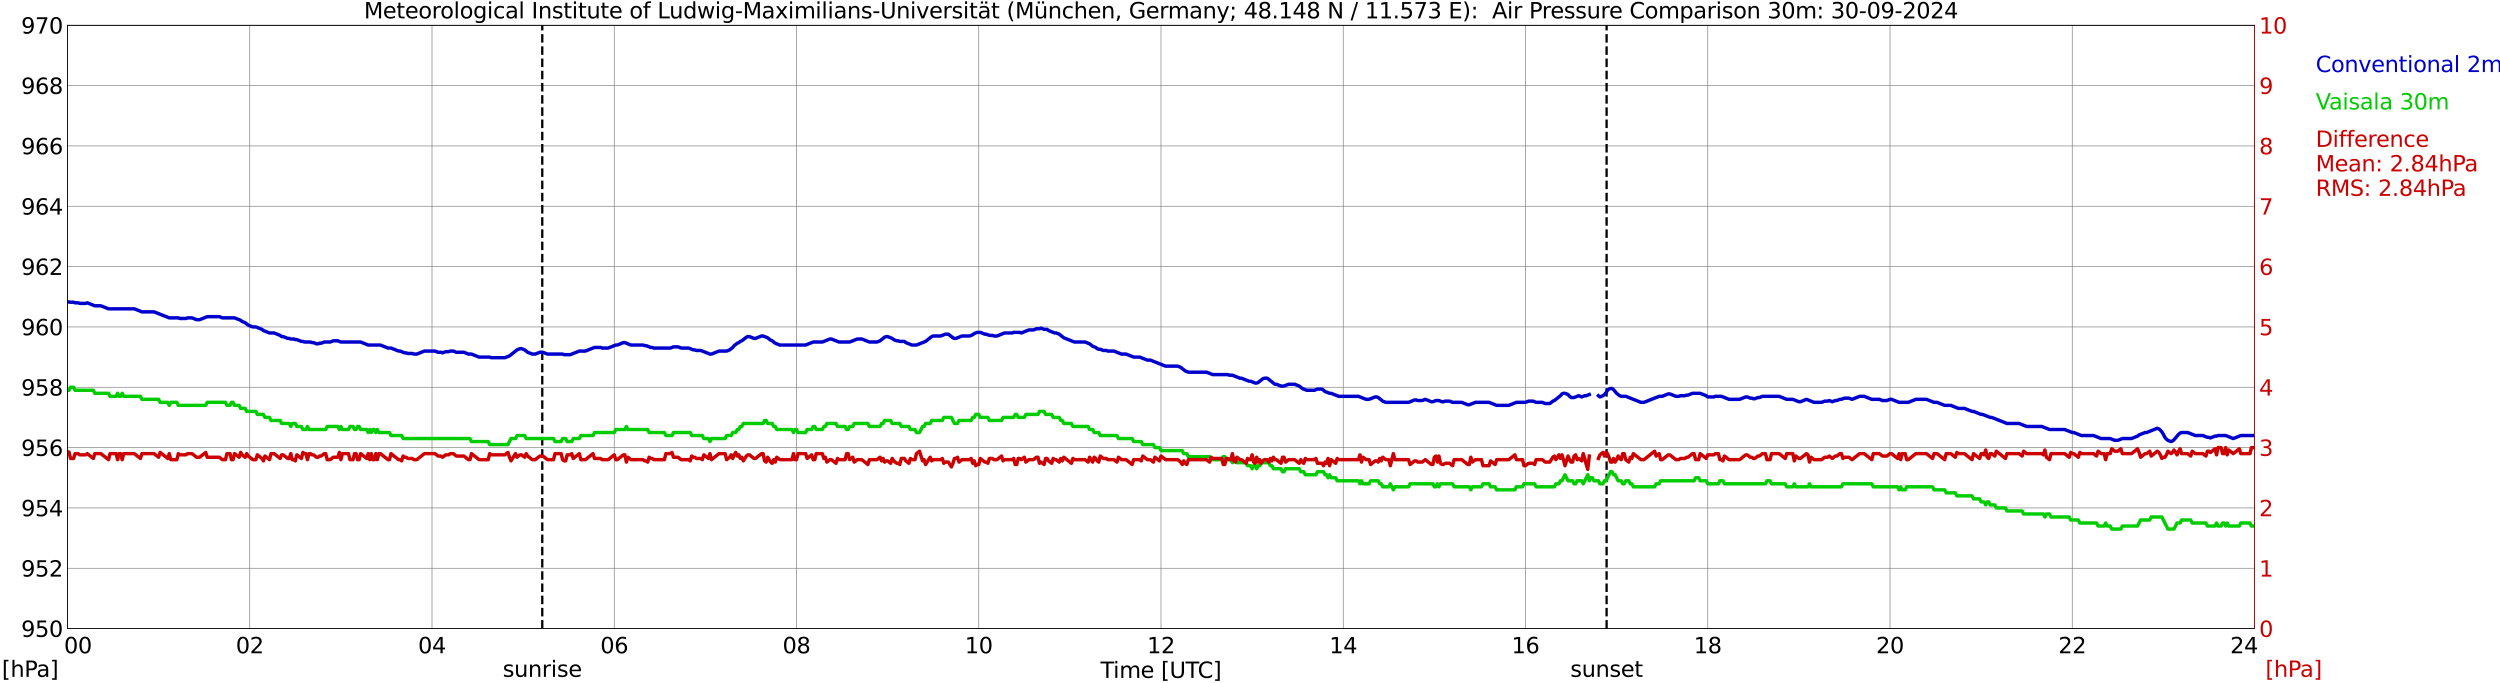 <?xml version="1.0" encoding="utf-8" standalone="no"?>
<!DOCTYPE svg PUBLIC "-//W3C//DTD SVG 1.1//EN"
  "http://www.w3.org/Graphics/SVG/1.1/DTD/svg11.dtd">
<svg xmlns:xlink="http://www.w3.org/1999/xlink" width="1085.4pt" height="296.64pt" viewBox="0 0 1085.4 296.64" xmlns="http://www.w3.org/2000/svg" version="1.1">
 <defs>
  <style type="text/css">*{stroke-linejoin: round; stroke-linecap: butt}</style>
 </defs>
 <g id="figure_1">
  <g id="patch_1">
   <path d="M 0 296.64 
L 1085.4 296.64 
L 1085.4 0 
L 0 0 
z
" style="fill: #ffffff"/>
  </g>
  <g id="axes_1">
   <g id="patch_2">
    <path d="M 29.306 272.909 
L 978.814 272.909 
L 978.814 10.976 
L 29.306 10.976 
z
" style="fill: #ffffff"/>
   </g>
   <g id="patch_3">
    <path d="M 978.814 272.909 
L 978.814 272.909 
L 978.814 10.976 
L 978.814 10.976 
z
" clip-path="url(#p3029f38bd0)" style="fill: #d3d3d3; opacity: 0.25; stroke: #d3d3d3; stroke-linejoin: miter"/>
   </g>
   <g id="matplotlib.axis_1">
    <g id="xtick_1">
     <g id="line2d_1">
      <path d="M 29.306 272.909 
L 29.306 10.976 
" clip-path="url(#p3029f38bd0)" style="fill: none; stroke: #808080; stroke-width: 0.3; stroke-linecap: square"/>
     </g>
     <g id="line2d_2"/>
     <g id="text_1">
      <!--    00 -->
      <g transform="translate(18.733 283.627) scale(0.095 -0.095)">
       <defs>
        <path id="DejaVuSans-20" transform="scale(0.016)"/>
        <path id="DejaVuSans-30" d="M 2034 4250 
Q 1547 4250 1301 3770 
Q 1056 3291 1056 2328 
Q 1056 1369 1301 889 
Q 1547 409 2034 409 
Q 2525 409 2770 889 
Q 3016 1369 3016 2328 
Q 3016 3291 2770 3770 
Q 2525 4250 2034 4250 
z
M 2034 4750 
Q 2819 4750 3233 4129 
Q 3647 3509 3647 2328 
Q 3647 1150 3233 529 
Q 2819 -91 2034 -91 
Q 1250 -91 836 529 
Q 422 1150 422 2328 
Q 422 3509 836 4129 
Q 1250 4750 2034 4750 
z
" transform="scale(0.016)"/>
       </defs>
       <use xlink:href="#DejaVuSans-20"/>
       <use xlink:href="#DejaVuSans-20" transform="translate(31.787 0)"/>
       <use xlink:href="#DejaVuSans-20" transform="translate(63.574 0)"/>
       <use xlink:href="#DejaVuSans-30" transform="translate(95.361 0)"/>
       <use xlink:href="#DejaVuSans-30" transform="translate(158.984 0)"/>
      </g>
     </g>
    </g>
    <g id="xtick_2">
     <g id="line2d_3">
      <path d="M 108.431 272.909 
L 108.431 10.976 
" clip-path="url(#p3029f38bd0)" style="fill: none; stroke: #808080; stroke-width: 0.3; stroke-linecap: square"/>
     </g>
     <g id="line2d_4"/>
     <g id="text_2">
      <!-- 02 -->
      <g transform="translate(102.387 283.627) scale(0.095 -0.095)">
       <defs>
        <path id="DejaVuSans-32" d="M 1228 531 
L 3431 531 
L 3431 0 
L 469 0 
L 469 531 
Q 828 903 1448 1529 
Q 2069 2156 2228 2338 
Q 2531 2678 2651 2914 
Q 2772 3150 2772 3378 
Q 2772 3750 2511 3984 
Q 2250 4219 1831 4219 
Q 1534 4219 1204 4116 
Q 875 4013 500 3803 
L 500 4441 
Q 881 4594 1212 4672 
Q 1544 4750 1819 4750 
Q 2544 4750 2975 4387 
Q 3406 4025 3406 3419 
Q 3406 3131 3298 2873 
Q 3191 2616 2906 2266 
Q 2828 2175 2409 1742 
Q 1991 1309 1228 531 
z
" transform="scale(0.016)"/>
       </defs>
       <use xlink:href="#DejaVuSans-30"/>
       <use xlink:href="#DejaVuSans-32" transform="translate(63.623 0)"/>
      </g>
     </g>
    </g>
    <g id="xtick_3">
     <g id="line2d_5">
      <path d="M 187.557 272.909 
L 187.557 10.976 
" clip-path="url(#p3029f38bd0)" style="fill: none; stroke: #808080; stroke-width: 0.3; stroke-linecap: square"/>
     </g>
     <g id="line2d_6"/>
     <g id="text_3">
      <!-- 04 -->
      <g transform="translate(181.513 283.627) scale(0.095 -0.095)">
       <defs>
        <path id="DejaVuSans-34" d="M 2419 4116 
L 825 1625 
L 2419 1625 
L 2419 4116 
z
M 2253 4666 
L 3047 4666 
L 3047 1625 
L 3713 1625 
L 3713 1100 
L 3047 1100 
L 3047 0 
L 2419 0 
L 2419 1100 
L 313 1100 
L 313 1709 
L 2253 4666 
z
" transform="scale(0.016)"/>
       </defs>
       <use xlink:href="#DejaVuSans-30"/>
       <use xlink:href="#DejaVuSans-34" transform="translate(63.623 0)"/>
      </g>
     </g>
    </g>
    <g id="xtick_4">
     <g id="line2d_7">
      <path d="M 266.683 272.909 
L 266.683 10.976 
" clip-path="url(#p3029f38bd0)" style="fill: none; stroke: #808080; stroke-width: 0.3; stroke-linecap: square"/>
     </g>
     <g id="line2d_8"/>
     <g id="text_4">
      <!-- 06 -->
      <g transform="translate(260.638 283.627) scale(0.095 -0.095)">
       <defs>
        <path id="DejaVuSans-36" d="M 2113 2584 
Q 1688 2584 1439 2293 
Q 1191 2003 1191 1497 
Q 1191 994 1439 701 
Q 1688 409 2113 409 
Q 2538 409 2786 701 
Q 3034 994 3034 1497 
Q 3034 2003 2786 2293 
Q 2538 2584 2113 2584 
z
M 3366 4563 
L 3366 3988 
Q 3128 4100 2886 4159 
Q 2644 4219 2406 4219 
Q 1781 4219 1451 3797 
Q 1122 3375 1075 2522 
Q 1259 2794 1537 2939 
Q 1816 3084 2150 3084 
Q 2853 3084 3261 2657 
Q 3669 2231 3669 1497 
Q 3669 778 3244 343 
Q 2819 -91 2113 -91 
Q 1303 -91 875 529 
Q 447 1150 447 2328 
Q 447 3434 972 4092 
Q 1497 4750 2381 4750 
Q 2619 4750 2861 4703 
Q 3103 4656 3366 4563 
z
" transform="scale(0.016)"/>
       </defs>
       <use xlink:href="#DejaVuSans-30"/>
       <use xlink:href="#DejaVuSans-36" transform="translate(63.623 0)"/>
      </g>
     </g>
    </g>
    <g id="xtick_5">
     <g id="line2d_9">
      <path d="M 345.808 272.909 
L 345.808 10.976 
" clip-path="url(#p3029f38bd0)" style="fill: none; stroke: #808080; stroke-width: 0.3; stroke-linecap: square"/>
     </g>
     <g id="line2d_10"/>
     <g id="text_5">
      <!-- 08 -->
      <g transform="translate(339.764 283.627) scale(0.095 -0.095)">
       <defs>
        <path id="DejaVuSans-38" d="M 2034 2216 
Q 1584 2216 1326 1975 
Q 1069 1734 1069 1313 
Q 1069 891 1326 650 
Q 1584 409 2034 409 
Q 2484 409 2743 651 
Q 3003 894 3003 1313 
Q 3003 1734 2745 1975 
Q 2488 2216 2034 2216 
z
M 1403 2484 
Q 997 2584 770 2862 
Q 544 3141 544 3541 
Q 544 4100 942 4425 
Q 1341 4750 2034 4750 
Q 2731 4750 3128 4425 
Q 3525 4100 3525 3541 
Q 3525 3141 3298 2862 
Q 3072 2584 2669 2484 
Q 3125 2378 3379 2068 
Q 3634 1759 3634 1313 
Q 3634 634 3220 271 
Q 2806 -91 2034 -91 
Q 1263 -91 848 271 
Q 434 634 434 1313 
Q 434 1759 690 2068 
Q 947 2378 1403 2484 
z
M 1172 3481 
Q 1172 3119 1398 2916 
Q 1625 2713 2034 2713 
Q 2441 2713 2670 2916 
Q 2900 3119 2900 3481 
Q 2900 3844 2670 4047 
Q 2441 4250 2034 4250 
Q 1625 4250 1398 4047 
Q 1172 3844 1172 3481 
z
" transform="scale(0.016)"/>
       </defs>
       <use xlink:href="#DejaVuSans-30"/>
       <use xlink:href="#DejaVuSans-38" transform="translate(63.623 0)"/>
      </g>
     </g>
    </g>
    <g id="xtick_6">
     <g id="line2d_11">
      <path d="M 424.934 272.909 
L 424.934 10.976 
" clip-path="url(#p3029f38bd0)" style="fill: none; stroke: #808080; stroke-width: 0.3; stroke-linecap: square"/>
     </g>
     <g id="line2d_12"/>
     <g id="text_6">
      <!-- 10 -->
      <g transform="translate(418.89 283.627) scale(0.095 -0.095)">
       <defs>
        <path id="DejaVuSans-31" d="M 794 531 
L 1825 531 
L 1825 4091 
L 703 3866 
L 703 4441 
L 1819 4666 
L 2450 4666 
L 2450 531 
L 3481 531 
L 3481 0 
L 794 0 
L 794 531 
z
" transform="scale(0.016)"/>
       </defs>
       <use xlink:href="#DejaVuSans-31"/>
       <use xlink:href="#DejaVuSans-30" transform="translate(63.623 0)"/>
      </g>
     </g>
    </g>
    <g id="xtick_7">
     <g id="line2d_13">
      <path d="M 504.06 272.909 
L 504.06 10.976 
" clip-path="url(#p3029f38bd0)" style="fill: none; stroke: #808080; stroke-width: 0.3; stroke-linecap: square"/>
     </g>
     <g id="line2d_14"/>
     <g id="text_7">
      <!-- 12 -->
      <g transform="translate(498.015 283.627) scale(0.095 -0.095)">
       <use xlink:href="#DejaVuSans-31"/>
       <use xlink:href="#DejaVuSans-32" transform="translate(63.623 0)"/>
      </g>
     </g>
    </g>
    <g id="xtick_8">
     <g id="line2d_15">
      <path d="M 583.185 272.909 
L 583.185 10.976 
" clip-path="url(#p3029f38bd0)" style="fill: none; stroke: #808080; stroke-width: 0.3; stroke-linecap: square"/>
     </g>
     <g id="line2d_16"/>
     <g id="text_8">
      <!-- 14 -->
      <g transform="translate(577.141 283.627) scale(0.095 -0.095)">
       <use xlink:href="#DejaVuSans-31"/>
       <use xlink:href="#DejaVuSans-34" transform="translate(63.623 0)"/>
      </g>
     </g>
    </g>
    <g id="xtick_9">
     <g id="line2d_17">
      <path d="M 662.311 272.909 
L 662.311 10.976 
" clip-path="url(#p3029f38bd0)" style="fill: none; stroke: #808080; stroke-width: 0.3; stroke-linecap: square"/>
     </g>
     <g id="line2d_18"/>
     <g id="text_9">
      <!-- 16 -->
      <g transform="translate(656.267 283.627) scale(0.095 -0.095)">
       <use xlink:href="#DejaVuSans-31"/>
       <use xlink:href="#DejaVuSans-36" transform="translate(63.623 0)"/>
      </g>
     </g>
    </g>
    <g id="xtick_10">
     <g id="line2d_19">
      <path d="M 741.437 272.909 
L 741.437 10.976 
" clip-path="url(#p3029f38bd0)" style="fill: none; stroke: #808080; stroke-width: 0.3; stroke-linecap: square"/>
     </g>
     <g id="line2d_20"/>
     <g id="text_10">
      <!-- 18 -->
      <g transform="translate(735.392 283.627) scale(0.095 -0.095)">
       <use xlink:href="#DejaVuSans-31"/>
       <use xlink:href="#DejaVuSans-38" transform="translate(63.623 0)"/>
      </g>
     </g>
    </g>
    <g id="xtick_11">
     <g id="line2d_21">
      <path d="M 820.562 272.909 
L 820.562 10.976 
" clip-path="url(#p3029f38bd0)" style="fill: none; stroke: #808080; stroke-width: 0.3; stroke-linecap: square"/>
     </g>
     <g id="line2d_22"/>
     <g id="text_11">
      <!-- 20 -->
      <g transform="translate(814.518 283.627) scale(0.095 -0.095)">
       <use xlink:href="#DejaVuSans-32"/>
       <use xlink:href="#DejaVuSans-30" transform="translate(63.623 0)"/>
      </g>
     </g>
    </g>
    <g id="xtick_12">
     <g id="line2d_23">
      <path d="M 899.688 272.909 
L 899.688 10.976 
" clip-path="url(#p3029f38bd0)" style="fill: none; stroke: #808080; stroke-width: 0.3; stroke-linecap: square"/>
     </g>
     <g id="line2d_24"/>
     <g id="text_12">
      <!-- 22 -->
      <g transform="translate(893.644 283.627) scale(0.095 -0.095)">
       <use xlink:href="#DejaVuSans-32"/>
       <use xlink:href="#DejaVuSans-32" transform="translate(63.623 0)"/>
      </g>
     </g>
    </g>
    <g id="xtick_13">
     <g id="line2d_25">
      <path d="M 978.814 272.909 
L 978.814 10.976 
" clip-path="url(#p3029f38bd0)" style="fill: none; stroke: #808080; stroke-width: 0.3; stroke-linecap: square"/>
     </g>
     <g id="line2d_26"/>
     <g id="text_13">
      <!-- 24    -->
      <g transform="translate(968.241 283.627) scale(0.095 -0.095)">
       <use xlink:href="#DejaVuSans-32"/>
       <use xlink:href="#DejaVuSans-34" transform="translate(63.623 0)"/>
       <use xlink:href="#DejaVuSans-20" transform="translate(127.246 0)"/>
       <use xlink:href="#DejaVuSans-20" transform="translate(159.033 0)"/>
       <use xlink:href="#DejaVuSans-20" transform="translate(190.82 0)"/>
      </g>
     </g>
    </g>
    <g id="text_14">
     <!-- Time [UTC] -->
     <g transform="translate(477.806 294.322) scale(0.095 -0.095)">
      <defs>
       <path id="DejaVuSans-54" d="M -19 4666 
L 3928 4666 
L 3928 4134 
L 2272 4134 
L 2272 0 
L 1638 0 
L 1638 4134 
L -19 4134 
L -19 4666 
z
" transform="scale(0.016)"/>
       <path id="DejaVuSans-69" d="M 603 3500 
L 1178 3500 
L 1178 0 
L 603 0 
L 603 3500 
z
M 603 4863 
L 1178 4863 
L 1178 4134 
L 603 4134 
L 603 4863 
z
" transform="scale(0.016)"/>
       <path id="DejaVuSans-6d" d="M 3328 2828 
Q 3544 3216 3844 3400 
Q 4144 3584 4550 3584 
Q 5097 3584 5394 3201 
Q 5691 2819 5691 2113 
L 5691 0 
L 5113 0 
L 5113 2094 
Q 5113 2597 4934 2840 
Q 4756 3084 4391 3084 
Q 3944 3084 3684 2787 
Q 3425 2491 3425 1978 
L 3425 0 
L 2847 0 
L 2847 2094 
Q 2847 2600 2669 2842 
Q 2491 3084 2119 3084 
Q 1678 3084 1418 2786 
Q 1159 2488 1159 1978 
L 1159 0 
L 581 0 
L 581 3500 
L 1159 3500 
L 1159 2956 
Q 1356 3278 1631 3431 
Q 1906 3584 2284 3584 
Q 2666 3584 2933 3390 
Q 3200 3197 3328 2828 
z
" transform="scale(0.016)"/>
       <path id="DejaVuSans-65" d="M 3597 1894 
L 3597 1613 
L 953 1613 
Q 991 1019 1311 708 
Q 1631 397 2203 397 
Q 2534 397 2845 478 
Q 3156 559 3463 722 
L 3463 178 
Q 3153 47 2828 -22 
Q 2503 -91 2169 -91 
Q 1331 -91 842 396 
Q 353 884 353 1716 
Q 353 2575 817 3079 
Q 1281 3584 2069 3584 
Q 2775 3584 3186 3129 
Q 3597 2675 3597 1894 
z
M 3022 2063 
Q 3016 2534 2758 2815 
Q 2500 3097 2075 3097 
Q 1594 3097 1305 2825 
Q 1016 2553 972 2059 
L 3022 2063 
z
" transform="scale(0.016)"/>
       <path id="DejaVuSans-5b" d="M 550 4863 
L 1875 4863 
L 1875 4416 
L 1125 4416 
L 1125 -397 
L 1875 -397 
L 1875 -844 
L 550 -844 
L 550 4863 
z
" transform="scale(0.016)"/>
       <path id="DejaVuSans-55" d="M 556 4666 
L 1191 4666 
L 1191 1831 
Q 1191 1081 1462 751 
Q 1734 422 2344 422 
Q 2950 422 3222 751 
Q 3494 1081 3494 1831 
L 3494 4666 
L 4128 4666 
L 4128 1753 
Q 4128 841 3676 375 
Q 3225 -91 2344 -91 
Q 1459 -91 1007 375 
Q 556 841 556 1753 
L 556 4666 
z
" transform="scale(0.016)"/>
       <path id="DejaVuSans-43" d="M 4122 4306 
L 4122 3641 
Q 3803 3938 3442 4084 
Q 3081 4231 2675 4231 
Q 1875 4231 1450 3742 
Q 1025 3253 1025 2328 
Q 1025 1406 1450 917 
Q 1875 428 2675 428 
Q 3081 428 3442 575 
Q 3803 722 4122 1019 
L 4122 359 
Q 3791 134 3420 21 
Q 3050 -91 2638 -91 
Q 1578 -91 968 557 
Q 359 1206 359 2328 
Q 359 3453 968 4101 
Q 1578 4750 2638 4750 
Q 3056 4750 3426 4639 
Q 3797 4528 4122 4306 
z
" transform="scale(0.016)"/>
       <path id="DejaVuSans-5d" d="M 1947 4863 
L 1947 -844 
L 622 -844 
L 622 -397 
L 1369 -397 
L 1369 4416 
L 622 4416 
L 622 4863 
L 1947 4863 
z
" transform="scale(0.016)"/>
      </defs>
      <use xlink:href="#DejaVuSans-54"/>
      <use xlink:href="#DejaVuSans-69" transform="translate(57.959 0)"/>
      <use xlink:href="#DejaVuSans-6d" transform="translate(85.742 0)"/>
      <use xlink:href="#DejaVuSans-65" transform="translate(183.154 0)"/>
      <use xlink:href="#DejaVuSans-20" transform="translate(244.678 0)"/>
      <use xlink:href="#DejaVuSans-5b" transform="translate(276.465 0)"/>
      <use xlink:href="#DejaVuSans-55" transform="translate(315.479 0)"/>
      <use xlink:href="#DejaVuSans-54" transform="translate(388.672 0)"/>
      <use xlink:href="#DejaVuSans-43" transform="translate(443.881 0)"/>
      <use xlink:href="#DejaVuSans-5d" transform="translate(513.705 0)"/>
     </g>
    </g>
   </g>
   <g id="matplotlib.axis_2">
    <g id="ytick_1">
     <g id="line2d_27">
      <path d="M 29.306 272.909 
L 978.814 272.909 
" clip-path="url(#p3029f38bd0)" style="fill: none; stroke: #808080; stroke-width: 0.3; stroke-linecap: square"/>
     </g>
     <g id="line2d_28"/>
     <g id="text_15">
      <!-- 950 -->
      <g transform="translate(9.173 276.518) scale(0.095 -0.095)">
       <defs>
        <path id="DejaVuSans-39" d="M 703 97 
L 703 672 
Q 941 559 1184 500 
Q 1428 441 1663 441 
Q 2288 441 2617 861 
Q 2947 1281 2994 2138 
Q 2813 1869 2534 1725 
Q 2256 1581 1919 1581 
Q 1219 1581 811 2004 
Q 403 2428 403 3163 
Q 403 3881 828 4315 
Q 1253 4750 1959 4750 
Q 2769 4750 3195 4129 
Q 3622 3509 3622 2328 
Q 3622 1225 3098 567 
Q 2575 -91 1691 -91 
Q 1453 -91 1209 -44 
Q 966 3 703 97 
z
M 1959 2075 
Q 2384 2075 2632 2365 
Q 2881 2656 2881 3163 
Q 2881 3666 2632 3958 
Q 2384 4250 1959 4250 
Q 1534 4250 1286 3958 
Q 1038 3666 1038 3163 
Q 1038 2656 1286 2365 
Q 1534 2075 1959 2075 
z
" transform="scale(0.016)"/>
        <path id="DejaVuSans-35" d="M 691 4666 
L 3169 4666 
L 3169 4134 
L 1269 4134 
L 1269 2991 
Q 1406 3038 1543 3061 
Q 1681 3084 1819 3084 
Q 2600 3084 3056 2656 
Q 3513 2228 3513 1497 
Q 3513 744 3044 326 
Q 2575 -91 1722 -91 
Q 1428 -91 1123 -41 
Q 819 9 494 109 
L 494 744 
Q 775 591 1075 516 
Q 1375 441 1709 441 
Q 2250 441 2565 725 
Q 2881 1009 2881 1497 
Q 2881 1984 2565 2268 
Q 2250 2553 1709 2553 
Q 1456 2553 1204 2497 
Q 953 2441 691 2322 
L 691 4666 
z
" transform="scale(0.016)"/>
       </defs>
       <use xlink:href="#DejaVuSans-39"/>
       <use xlink:href="#DejaVuSans-35" transform="translate(63.623 0)"/>
       <use xlink:href="#DejaVuSans-30" transform="translate(127.246 0)"/>
      </g>
     </g>
    </g>
    <g id="ytick_2">
     <g id="line2d_29">
      <path d="M 29.306 246.715 
L 978.814 246.715 
" clip-path="url(#p3029f38bd0)" style="fill: none; stroke: #808080; stroke-width: 0.3; stroke-linecap: square"/>
     </g>
     <g id="line2d_30"/>
     <g id="text_16">
      <!-- 952 -->
      <g transform="translate(9.173 250.325) scale(0.095 -0.095)">
       <use xlink:href="#DejaVuSans-39"/>
       <use xlink:href="#DejaVuSans-35" transform="translate(63.623 0)"/>
       <use xlink:href="#DejaVuSans-32" transform="translate(127.246 0)"/>
      </g>
     </g>
    </g>
    <g id="ytick_3">
     <g id="line2d_31">
      <path d="M 29.306 220.522 
L 978.814 220.522 
" clip-path="url(#p3029f38bd0)" style="fill: none; stroke: #808080; stroke-width: 0.3; stroke-linecap: square"/>
     </g>
     <g id="line2d_32"/>
     <g id="text_17">
      <!-- 954 -->
      <g transform="translate(9.173 224.131) scale(0.095 -0.095)">
       <use xlink:href="#DejaVuSans-39"/>
       <use xlink:href="#DejaVuSans-35" transform="translate(63.623 0)"/>
       <use xlink:href="#DejaVuSans-34" transform="translate(127.246 0)"/>
      </g>
     </g>
    </g>
    <g id="ytick_4">
     <g id="line2d_33">
      <path d="M 29.306 194.329 
L 978.814 194.329 
" clip-path="url(#p3029f38bd0)" style="fill: none; stroke: #808080; stroke-width: 0.3; stroke-linecap: square"/>
     </g>
     <g id="line2d_34"/>
     <g id="text_18">
      <!-- 956 -->
      <g transform="translate(9.173 197.938) scale(0.095 -0.095)">
       <use xlink:href="#DejaVuSans-39"/>
       <use xlink:href="#DejaVuSans-35" transform="translate(63.623 0)"/>
       <use xlink:href="#DejaVuSans-36" transform="translate(127.246 0)"/>
      </g>
     </g>
    </g>
    <g id="ytick_5">
     <g id="line2d_35">
      <path d="M 29.306 168.136 
L 978.814 168.136 
" clip-path="url(#p3029f38bd0)" style="fill: none; stroke: #808080; stroke-width: 0.3; stroke-linecap: square"/>
     </g>
     <g id="line2d_36"/>
     <g id="text_19">
      <!-- 958 -->
      <g transform="translate(9.173 171.745) scale(0.095 -0.095)">
       <use xlink:href="#DejaVuSans-39"/>
       <use xlink:href="#DejaVuSans-35" transform="translate(63.623 0)"/>
       <use xlink:href="#DejaVuSans-38" transform="translate(127.246 0)"/>
      </g>
     </g>
    </g>
    <g id="ytick_6">
     <g id="line2d_37">
      <path d="M 29.306 141.942 
L 978.814 141.942 
" clip-path="url(#p3029f38bd0)" style="fill: none; stroke: #808080; stroke-width: 0.3; stroke-linecap: square"/>
     </g>
     <g id="line2d_38"/>
     <g id="text_20">
      <!-- 960 -->
      <g transform="translate(9.173 145.551) scale(0.095 -0.095)">
       <use xlink:href="#DejaVuSans-39"/>
       <use xlink:href="#DejaVuSans-36" transform="translate(63.623 0)"/>
       <use xlink:href="#DejaVuSans-30" transform="translate(127.246 0)"/>
      </g>
     </g>
    </g>
    <g id="ytick_7">
     <g id="line2d_39">
      <path d="M 29.306 115.749 
L 978.814 115.749 
" clip-path="url(#p3029f38bd0)" style="fill: none; stroke: #808080; stroke-width: 0.3; stroke-linecap: square"/>
     </g>
     <g id="line2d_40"/>
     <g id="text_21">
      <!-- 962 -->
      <g transform="translate(9.173 119.358) scale(0.095 -0.095)">
       <use xlink:href="#DejaVuSans-39"/>
       <use xlink:href="#DejaVuSans-36" transform="translate(63.623 0)"/>
       <use xlink:href="#DejaVuSans-32" transform="translate(127.246 0)"/>
      </g>
     </g>
    </g>
    <g id="ytick_8">
     <g id="line2d_41">
      <path d="M 29.306 89.556 
L 978.814 89.556 
" clip-path="url(#p3029f38bd0)" style="fill: none; stroke: #808080; stroke-width: 0.3; stroke-linecap: square"/>
     </g>
     <g id="line2d_42"/>
     <g id="text_22">
      <!-- 964 -->
      <g transform="translate(9.173 93.165) scale(0.095 -0.095)">
       <use xlink:href="#DejaVuSans-39"/>
       <use xlink:href="#DejaVuSans-36" transform="translate(63.623 0)"/>
       <use xlink:href="#DejaVuSans-34" transform="translate(127.246 0)"/>
      </g>
     </g>
    </g>
    <g id="ytick_9">
     <g id="line2d_43">
      <path d="M 29.306 63.362 
L 978.814 63.362 
" clip-path="url(#p3029f38bd0)" style="fill: none; stroke: #808080; stroke-width: 0.3; stroke-linecap: square"/>
     </g>
     <g id="line2d_44"/>
     <g id="text_23">
      <!-- 966 -->
      <g transform="translate(9.173 66.972) scale(0.095 -0.095)">
       <use xlink:href="#DejaVuSans-39"/>
       <use xlink:href="#DejaVuSans-36" transform="translate(63.623 0)"/>
       <use xlink:href="#DejaVuSans-36" transform="translate(127.246 0)"/>
      </g>
     </g>
    </g>
    <g id="ytick_10">
     <g id="line2d_45">
      <path d="M 29.306 37.169 
L 978.814 37.169 
" clip-path="url(#p3029f38bd0)" style="fill: none; stroke: #808080; stroke-width: 0.3; stroke-linecap: square"/>
     </g>
     <g id="line2d_46"/>
     <g id="text_24">
      <!-- 968 -->
      <g transform="translate(9.173 40.778) scale(0.095 -0.095)">
       <use xlink:href="#DejaVuSans-39"/>
       <use xlink:href="#DejaVuSans-36" transform="translate(63.623 0)"/>
       <use xlink:href="#DejaVuSans-38" transform="translate(127.246 0)"/>
      </g>
     </g>
    </g>
    <g id="ytick_11">
     <g id="line2d_47">
      <path d="M 29.306 10.976 
L 978.814 10.976 
" clip-path="url(#p3029f38bd0)" style="fill: none; stroke: #808080; stroke-width: 0.3; stroke-linecap: square"/>
     </g>
     <g id="line2d_48"/>
     <g id="text_25">
      <!-- 970 -->
      <g transform="translate(9.173 14.585) scale(0.095 -0.095)">
       <defs>
        <path id="DejaVuSans-37" d="M 525 4666 
L 3525 4666 
L 3525 4397 
L 1831 0 
L 1172 0 
L 2766 4134 
L 525 4134 
L 525 4666 
z
" transform="scale(0.016)"/>
       </defs>
       <use xlink:href="#DejaVuSans-39"/>
       <use xlink:href="#DejaVuSans-37" transform="translate(63.623 0)"/>
       <use xlink:href="#DejaVuSans-30" transform="translate(127.246 0)"/>
      </g>
     </g>
    </g>
   </g>
   <g id="line2d_49">
    <path d="M 235.428 272.909 
L 235.428 10.976 
" clip-path="url(#p3029f38bd0)" style="fill: none; stroke-dasharray: 3.7,1.6; stroke-dashoffset: 0; stroke: #000000"/>
   </g>
   <g id="line2d_50">
    <path d="M 697.522 272.909 
L 697.522 10.976 
" clip-path="url(#p3029f38bd0)" style="fill: none; stroke-dasharray: 3.7,1.6; stroke-dashoffset: 0; stroke: #000000"/>
   </g>
   <g id="line2d_51">
    <path d="M 29.306 131.028 
L 30.625 131.203 
L 31.943 131.203 
L 32.603 131.465 
L 33.921 131.465 
L 34.581 131.727 
L 37.218 131.727 
L 37.878 131.465 
L 41.175 132.775 
L 43.812 132.775 
L 47.109 134.084 
L 58.319 134.084 
L 61.615 135.394 
L 66.89 135.394 
L 73.484 138.013 
L 77.441 138.013 
L 78.1 138.275 
L 80.737 138.275 
L 81.397 138.013 
L 83.375 138.013 
L 85.353 138.799 
L 86.672 138.799 
L 89.969 137.489 
L 95.244 137.489 
L 96.563 138.013 
L 101.838 138.013 
L 104.475 139.061 
L 105.135 139.585 
L 106.453 140.109 
L 107.772 141.156 
L 109.75 141.942 
L 111.069 141.942 
L 113.707 142.99 
L 114.366 143.514 
L 117.003 144.562 
L 118.982 144.562 
L 121.619 145.609 
L 122.278 146.133 
L 122.938 146.133 
L 124.916 146.919 
L 125.575 146.919 
L 126.235 147.181 
L 127.553 147.181 
L 128.213 147.443 
L 128.872 147.443 
L 130.85 148.229 
L 131.51 148.229 
L 132.169 148.491 
L 134.807 148.491 
L 135.466 148.753 
L 136.125 148.753 
L 137.444 149.276 
L 138.104 149.276 
L 138.763 149.014 
L 139.422 149.014 
L 140.741 148.491 
L 143.379 148.491 
L 144.697 147.967 
L 146.676 147.967 
L 147.994 148.491 
L 156.566 148.491 
L 159.863 149.8 
L 165.138 149.8 
L 168.435 151.11 
L 169.754 151.11 
L 173.051 152.42 
L 173.71 152.42 
L 175.688 153.205 
L 176.348 153.205 
L 177.007 153.467 
L 178.985 153.467 
L 179.645 153.729 
L 180.963 153.729 
L 184.26 152.42 
L 188.876 152.42 
L 190.195 152.943 
L 191.513 152.943 
L 192.173 153.205 
L 193.492 152.681 
L 194.81 152.681 
L 195.47 152.42 
L 196.788 152.42 
L 198.107 152.943 
L 201.404 152.943 
L 203.382 153.729 
L 204.701 153.729 
L 207.998 155.039 
L 212.614 155.039 
L 213.273 155.301 
L 219.207 155.301 
L 221.186 154.515 
L 224.482 151.896 
L 225.801 151.372 
L 226.461 151.372 
L 227.779 151.896 
L 229.098 152.943 
L 231.076 153.729 
L 232.395 153.729 
L 234.373 152.943 
L 235.692 152.943 
L 237.67 153.729 
L 244.264 153.729 
L 244.923 153.991 
L 247.561 153.991 
L 251.517 152.42 
L 254.155 152.42 
L 258.111 150.848 
L 260.748 150.848 
L 261.408 151.11 
L 264.045 151.11 
L 267.342 149.8 
L 268.002 149.8 
L 270.639 148.753 
L 271.298 148.753 
L 273.936 149.8 
L 279.211 149.8 
L 279.87 150.062 
L 280.53 150.062 
L 282.508 150.848 
L 283.167 150.848 
L 283.827 151.11 
L 291.08 151.11 
L 292.399 150.586 
L 294.377 150.586 
L 295.696 151.11 
L 298.992 151.11 
L 300.971 151.896 
L 301.63 151.896 
L 302.289 152.158 
L 304.267 152.158 
L 308.224 153.729 
L 308.883 153.729 
L 312.18 152.42 
L 315.477 152.42 
L 316.796 151.896 
L 318.114 150.848 
L 318.774 150.062 
L 320.093 149.014 
L 320.752 148.753 
L 321.411 148.229 
L 322.071 147.967 
L 324.049 146.395 
L 324.708 146.133 
L 325.368 146.133 
L 327.346 146.919 
L 328.005 146.919 
L 330.643 145.871 
L 331.302 145.871 
L 333.28 146.657 
L 334.599 147.705 
L 335.258 147.967 
L 336.577 149.014 
L 338.555 149.8 
L 349.765 149.8 
L 353.062 148.491 
L 357.018 148.491 
L 360.315 147.181 
L 360.974 147.181 
L 364.271 148.491 
L 368.887 148.491 
L 372.184 147.181 
L 374.162 147.181 
L 377.459 148.491 
L 380.756 148.491 
L 382.074 147.967 
L 384.053 146.395 
L 384.712 146.133 
L 385.371 146.133 
L 387.349 146.919 
L 388.009 147.443 
L 389.328 147.967 
L 389.987 147.967 
L 390.646 148.229 
L 392.624 148.229 
L 393.284 148.753 
L 395.921 149.8 
L 397.899 149.8 
L 401.856 148.229 
L 404.493 146.133 
L 405.153 145.871 
L 408.45 145.871 
L 410.428 145.085 
L 411.746 145.085 
L 413.725 146.657 
L 414.384 146.919 
L 415.043 146.919 
L 417.681 145.871 
L 420.978 145.871 
L 422.297 145.347 
L 422.956 144.824 
L 424.275 144.3 
L 425.593 144.3 
L 427.572 145.085 
L 428.231 145.085 
L 429.55 145.609 
L 430.869 145.609 
L 431.528 145.871 
L 432.847 145.871 
L 436.144 144.562 
L 439.44 144.562 
L 440.1 144.3 
L 442.737 144.3 
L 443.397 144.562 
L 446.694 143.252 
L 448.672 143.252 
L 449.991 142.728 
L 451.309 142.728 
L 451.969 142.466 
L 453.287 142.99 
L 454.606 142.99 
L 455.266 143.514 
L 457.903 144.562 
L 458.563 144.562 
L 459.881 145.085 
L 461.859 146.657 
L 466.475 148.491 
L 471.091 148.491 
L 473.069 149.276 
L 474.388 150.324 
L 475.706 150.848 
L 476.366 151.372 
L 477.025 151.634 
L 477.685 151.634 
L 479.003 152.158 
L 480.322 152.158 
L 480.981 152.42 
L 483.619 152.42 
L 486.916 153.729 
L 488.894 153.729 
L 492.191 155.039 
L 494.828 155.039 
L 498.125 156.349 
L 499.444 156.349 
L 506.038 158.968 
L 511.313 158.968 
L 512.632 159.492 
L 514.61 161.063 
L 515.929 161.587 
L 523.841 161.587 
L 526.479 162.635 
L 533.073 162.635 
L 533.732 162.897 
L 535.051 162.897 
L 538.348 164.207 
L 539.007 164.207 
L 542.304 165.516 
L 542.963 165.516 
L 544.941 166.302 
L 545.601 166.302 
L 546.26 166.04 
L 548.238 164.468 
L 548.898 164.207 
L 550.216 164.207 
L 553.513 166.826 
L 554.173 166.826 
L 556.151 167.612 
L 557.47 167.612 
L 559.448 166.826 
L 562.085 166.826 
L 564.063 167.612 
L 565.382 168.659 
L 567.36 169.445 
L 570.657 169.445 
L 571.976 168.921 
L 573.954 168.921 
L 575.273 169.969 
L 577.251 170.755 
L 577.91 170.755 
L 581.207 172.065 
L 589.779 172.065 
L 593.076 173.374 
L 594.395 173.374 
L 597.032 172.326 
L 597.692 172.326 
L 598.351 172.588 
L 600.329 174.16 
L 601.648 174.684 
L 611.539 174.684 
L 614.176 173.636 
L 614.836 173.636 
L 615.495 173.898 
L 617.473 173.898 
L 618.792 173.374 
L 621.429 174.422 
L 622.089 174.422 
L 623.408 173.898 
L 624.726 173.898 
L 626.045 174.422 
L 626.705 174.422 
L 627.364 174.16 
L 629.342 174.16 
L 630.661 174.684 
L 634.617 174.684 
L 637.255 175.732 
L 637.914 175.732 
L 640.552 174.684 
L 646.486 174.684 
L 649.783 175.994 
L 655.058 175.994 
L 658.355 174.684 
L 662.311 174.684 
L 663.63 174.16 
L 665.608 174.16 
L 666.927 174.684 
L 669.564 174.684 
L 670.883 175.208 
L 672.861 175.208 
L 674.18 174.16 
L 674.839 173.898 
L 677.477 171.803 
L 678.136 171.017 
L 678.796 170.755 
L 679.455 170.755 
L 680.774 171.279 
L 681.433 172.065 
L 682.092 172.588 
L 683.411 172.588 
L 685.389 171.803 
L 686.708 172.326 
L 688.027 171.803 
L 688.686 171.803 
L 690.005 171.279 
M 693.961 171.803 
L 694.621 172.326 
L 695.939 171.803 
L 696.599 171.279 
L 697.258 170.493 
L 697.918 169.445 
L 698.577 168.921 
L 699.236 168.659 
L 699.896 168.659 
L 700.555 169.183 
L 701.874 170.755 
L 703.193 171.803 
L 703.852 172.065 
L 705.83 172.065 
L 712.424 174.684 
L 713.743 174.684 
L 720.337 172.065 
L 721.655 172.065 
L 724.293 171.017 
L 724.952 171.017 
L 727.59 172.065 
L 728.909 172.065 
L 729.568 171.803 
L 731.546 171.803 
L 732.205 171.541 
L 732.865 171.541 
L 734.843 170.755 
L 738.14 170.755 
L 740.777 171.803 
L 741.437 172.326 
L 744.074 172.326 
L 744.734 172.065 
L 747.371 172.065 
L 750.668 173.374 
L 755.284 173.374 
L 757.921 172.326 
L 758.581 172.326 
L 759.899 172.85 
L 760.559 172.85 
L 761.218 173.112 
L 761.878 173.112 
L 763.196 172.588 
L 763.856 172.588 
L 765.174 172.065 
L 772.428 172.065 
L 775.725 173.374 
L 778.362 173.374 
L 781 174.422 
L 781.659 174.422 
L 784.296 173.374 
L 787.593 174.684 
L 790.89 174.684 
L 792.209 174.16 
L 793.528 174.16 
L 794.187 173.898 
L 795.506 174.422 
L 796.825 173.898 
L 797.484 173.898 
L 798.803 173.374 
L 799.462 173.374 
L 800.781 172.85 
L 802.759 172.85 
L 804.078 173.374 
L 807.375 172.065 
L 809.353 172.065 
L 812.65 173.374 
L 815.947 173.374 
L 817.265 173.898 
L 819.244 173.898 
L 820.562 173.374 
L 821.222 173.374 
L 824.519 174.684 
L 828.475 174.684 
L 831.772 173.374 
L 836.388 173.374 
L 839.684 174.684 
L 841.003 174.684 
L 844.3 175.994 
L 846.938 175.994 
L 850.235 177.303 
L 852.872 177.303 
L 856.169 178.613 
L 856.828 178.613 
L 860.125 179.923 
L 860.785 179.923 
L 864.082 181.232 
L 864.741 181.232 
L 871.335 183.852 
L 876.61 183.852 
L 879.907 185.161 
L 886.5 185.161 
L 889.797 186.471 
L 896.391 186.471 
L 899.688 187.781 
L 900.347 187.781 
L 903.644 189.09 
L 908.919 189.09 
L 912.216 190.4 
L 916.173 190.4 
L 918.151 191.186 
L 919.469 191.186 
L 921.448 190.4 
L 925.404 190.4 
L 928.041 189.352 
L 928.701 188.828 
L 931.338 187.781 
L 931.998 187.781 
L 936.613 185.947 
L 937.273 186.209 
L 937.932 186.733 
L 938.592 187.519 
L 939.251 188.566 
L 939.91 189.876 
L 940.57 190.662 
L 941.229 191.186 
L 942.548 191.71 
L 943.207 191.448 
L 943.867 190.924 
L 945.845 188.566 
L 946.504 188.042 
L 947.163 187.781 
L 949.801 187.781 
L 953.098 189.09 
L 956.395 189.09 
L 958.373 189.876 
L 959.032 189.876 
L 959.692 190.138 
L 961.67 189.352 
L 962.329 189.352 
L 962.989 189.09 
L 966.285 189.09 
L 969.582 190.4 
L 972.879 189.09 
L 978.154 189.09 
L 978.154 189.09 
" clip-path="url(#p3029f38bd0)" style="fill: none; stroke: #0000cc; stroke-width: 1.5; stroke-linecap: square"/>
   </g>
   <g id="line2d_52">
    <path d="M 29.306 169.445 
L 29.965 169.445 
L 30.625 168.136 
L 31.943 168.136 
L 32.603 169.445 
L 40.515 169.445 
L 41.175 170.755 
L 47.109 170.755 
L 47.768 172.065 
L 50.406 172.065 
L 51.065 170.755 
L 51.725 172.065 
L 52.384 172.065 
L 53.043 170.755 
L 53.703 172.065 
L 60.956 172.065 
L 61.615 173.374 
L 68.869 173.374 
L 69.528 174.684 
L 72.825 174.684 
L 73.484 175.994 
L 74.144 174.684 
L 76.781 174.684 
L 77.441 175.994 
L 89.309 175.994 
L 89.969 174.684 
L 97.881 174.684 
L 98.541 175.994 
L 99.86 175.994 
L 100.519 174.684 
L 101.178 174.684 
L 101.838 175.994 
L 103.816 175.994 
L 104.475 177.303 
L 106.453 177.303 
L 107.113 178.613 
L 111.069 178.613 
L 111.728 179.923 
L 114.366 179.923 
L 115.025 181.232 
L 117.003 181.232 
L 117.663 182.542 
L 121.619 182.542 
L 122.278 183.852 
L 125.575 183.852 
L 126.235 185.161 
L 126.894 183.852 
L 128.213 183.852 
L 128.872 185.161 
L 130.85 185.161 
L 131.51 186.471 
L 132.829 186.471 
L 133.488 185.161 
L 134.147 186.471 
L 141.4 186.471 
L 142.06 185.161 
L 146.676 185.161 
L 147.335 186.471 
L 147.994 185.161 
L 148.654 186.471 
L 151.291 186.471 
L 151.951 185.161 
L 153.269 185.161 
L 153.929 186.471 
L 154.588 186.471 
L 155.247 185.161 
L 155.907 185.161 
L 156.566 186.471 
L 159.204 186.471 
L 159.863 187.781 
L 160.523 186.471 
L 161.182 187.781 
L 161.841 186.471 
L 162.501 186.471 
L 163.16 187.781 
L 163.819 186.471 
L 164.479 187.781 
L 169.094 187.781 
L 169.754 189.09 
L 174.37 189.09 
L 175.029 190.4 
L 204.042 190.4 
L 204.701 191.71 
L 211.954 191.71 
L 212.614 193.019 
L 220.526 193.019 
L 221.845 190.4 
L 223.823 190.4 
L 224.482 189.09 
L 227.779 189.09 
L 228.439 190.4 
L 240.308 190.4 
L 240.967 191.71 
L 243.604 191.71 
L 244.264 190.4 
L 245.583 190.4 
L 246.242 191.71 
L 248.22 191.71 
L 248.88 190.4 
L 251.517 190.4 
L 252.176 189.09 
L 257.451 189.09 
L 258.111 187.781 
L 266.683 187.781 
L 267.342 186.471 
L 271.298 186.471 
L 271.958 185.161 
L 272.617 186.471 
L 281.189 186.471 
L 281.849 187.781 
L 288.442 187.781 
L 289.102 189.09 
L 291.739 189.09 
L 292.399 187.781 
L 299.652 187.781 
L 300.311 189.09 
L 304.927 189.09 
L 305.586 190.4 
L 307.564 190.4 
L 308.224 191.71 
L 308.883 190.4 
L 314.818 190.4 
L 315.477 189.09 
L 317.455 189.09 
L 318.114 187.781 
L 319.433 187.781 
L 320.093 186.471 
L 320.752 186.471 
L 321.411 185.161 
L 322.071 185.161 
L 322.73 183.852 
L 331.302 183.852 
L 331.961 182.542 
L 332.621 182.542 
L 333.28 183.852 
L 335.258 183.852 
L 335.918 185.161 
L 336.577 185.161 
L 337.236 186.471 
L 343.83 186.471 
L 344.49 187.781 
L 345.149 186.471 
L 345.808 186.471 
L 346.468 187.781 
L 349.765 187.781 
L 350.424 186.471 
L 352.402 186.471 
L 353.062 185.161 
L 353.721 185.161 
L 354.38 186.471 
L 357.018 186.471 
L 357.677 185.161 
L 358.337 185.161 
L 358.996 183.852 
L 362.952 183.852 
L 363.612 185.161 
L 366.909 185.161 
L 367.568 186.471 
L 368.227 186.471 
L 368.887 185.161 
L 370.206 185.161 
L 370.865 183.852 
L 376.799 183.852 
L 377.459 185.161 
L 382.074 185.161 
L 382.734 183.852 
L 383.393 183.852 
L 384.053 182.542 
L 386.69 182.542 
L 387.349 183.852 
L 390.646 183.852 
L 391.306 185.161 
L 394.603 185.161 
L 395.262 186.471 
L 397.24 186.471 
L 397.899 187.781 
L 399.218 187.781 
L 400.537 185.161 
L 401.196 185.161 
L 401.856 183.852 
L 403.834 183.852 
L 404.493 182.542 
L 409.109 182.542 
L 409.768 181.232 
L 413.065 181.232 
L 414.384 183.852 
L 415.703 183.852 
L 416.362 182.542 
L 421.637 182.542 
L 422.297 181.232 
L 422.956 181.232 
L 423.615 179.923 
L 424.934 179.923 
L 425.593 181.232 
L 428.89 181.232 
L 429.55 182.542 
L 434.825 182.542 
L 435.484 181.232 
L 440.1 181.232 
L 440.759 179.923 
L 441.419 179.923 
L 442.078 181.232 
L 444.716 181.232 
L 445.375 179.923 
L 450.65 179.923 
L 451.309 178.613 
L 453.287 178.613 
L 453.947 179.923 
L 456.584 179.923 
L 457.244 181.232 
L 459.881 181.232 
L 460.541 182.542 
L 461.2 182.542 
L 461.859 183.852 
L 465.156 183.852 
L 465.816 185.161 
L 472.409 185.161 
L 473.069 186.471 
L 474.388 186.471 
L 475.047 187.781 
L 477.025 187.781 
L 477.685 189.09 
L 484.938 189.09 
L 485.597 190.4 
L 491.532 190.4 
L 492.191 191.71 
L 495.488 191.71 
L 496.147 193.019 
L 500.763 193.019 
L 501.422 194.329 
L 503.4 194.329 
L 504.06 195.639 
L 513.291 195.639 
L 513.95 196.948 
L 515.269 196.948 
L 515.929 198.258 
L 525.16 198.258 
L 525.819 199.568 
L 530.435 199.568 
L 531.094 198.258 
L 531.754 198.258 
L 532.413 199.568 
L 534.391 199.568 
L 535.051 200.877 
L 535.71 199.568 
L 536.369 199.568 
L 537.029 200.877 
L 540.985 200.877 
L 541.644 202.187 
L 542.963 202.187 
L 543.623 203.497 
L 544.282 202.187 
L 544.941 202.187 
L 545.601 203.497 
L 546.26 202.187 
L 546.919 202.187 
L 547.579 200.877 
L 550.876 200.877 
L 551.535 202.187 
L 552.195 202.187 
L 552.854 203.497 
L 556.151 203.497 
L 556.81 204.806 
L 557.47 204.806 
L 558.129 203.497 
L 564.063 203.497 
L 564.723 204.806 
L 566.042 204.806 
L 566.701 206.116 
L 571.317 206.116 
L 571.976 204.806 
L 574.613 204.806 
L 575.273 206.116 
L 575.932 206.116 
L 576.592 207.426 
L 577.251 206.116 
L 577.91 207.426 
L 579.889 207.426 
L 580.548 208.735 
L 589.779 208.735 
L 590.439 210.045 
L 591.098 208.735 
L 591.757 210.045 
L 594.395 210.045 
L 595.054 208.735 
L 598.351 208.735 
L 599.011 210.045 
L 599.67 210.045 
L 600.329 211.355 
L 602.967 211.355 
L 603.626 210.045 
L 604.945 212.664 
L 605.604 211.355 
L 611.539 211.355 
L 612.198 210.045 
L 622.089 210.045 
L 622.748 211.355 
L 623.408 211.355 
L 624.067 210.045 
L 624.726 211.355 
L 625.386 210.045 
L 630.661 210.045 
L 631.32 211.355 
L 637.914 211.355 
L 638.573 212.664 
L 639.233 211.355 
L 643.189 211.355 
L 643.848 210.045 
L 646.486 210.045 
L 647.145 211.355 
L 649.123 211.355 
L 649.783 212.664 
L 657.695 212.664 
L 658.355 211.355 
L 660.992 211.355 
L 661.652 210.045 
L 666.267 210.045 
L 666.927 211.355 
L 674.839 211.355 
L 675.499 210.045 
L 676.817 210.045 
L 677.477 208.735 
L 678.136 208.735 
L 679.455 206.116 
L 680.774 208.735 
L 682.752 208.735 
L 683.411 210.045 
L 684.071 210.045 
L 684.73 208.735 
L 686.708 208.735 
L 687.368 210.045 
L 689.346 206.116 
L 690.005 208.735 
L 690.664 207.426 
L 691.324 207.426 
L 691.983 208.735 
L 693.961 208.735 
L 694.621 210.045 
L 695.939 210.045 
L 696.599 208.735 
L 697.258 208.735 
L 699.236 204.806 
L 699.896 204.806 
L 700.555 206.116 
L 701.215 206.116 
L 702.533 208.735 
L 703.852 208.735 
L 704.511 210.045 
L 705.171 210.045 
L 705.83 208.735 
L 707.149 208.735 
L 707.808 210.045 
L 708.468 210.045 
L 709.127 211.355 
L 718.358 211.355 
L 719.018 210.045 
L 720.337 210.045 
L 720.996 208.735 
L 735.502 208.735 
L 736.162 207.426 
L 737.48 207.426 
L 738.14 208.735 
L 740.777 208.735 
L 741.437 210.045 
L 746.052 210.045 
L 746.712 208.735 
L 748.031 208.735 
L 748.69 210.045 
L 766.493 210.045 
L 767.153 208.735 
L 768.471 208.735 
L 769.131 210.045 
L 775.065 210.045 
L 775.725 211.355 
L 778.362 211.355 
L 779.021 210.045 
L 779.681 211.355 
L 784.956 211.355 
L 785.615 210.045 
L 786.275 211.355 
L 799.462 211.355 
L 800.122 210.045 
L 812.65 210.045 
L 813.309 211.355 
L 823.859 211.355 
L 824.519 212.664 
L 825.178 211.355 
L 825.837 212.664 
L 827.156 212.664 
L 827.816 211.355 
L 839.025 211.355 
L 839.684 212.664 
L 844.3 212.664 
L 844.959 213.974 
L 848.916 213.974 
L 849.575 215.284 
L 856.169 215.284 
L 856.828 216.593 
L 859.466 216.593 
L 860.125 217.903 
L 861.444 217.903 
L 862.103 219.213 
L 862.763 217.903 
L 863.422 217.903 
L 864.082 219.213 
L 866.06 219.213 
L 866.719 220.522 
L 870.675 220.522 
L 871.335 221.832 
L 877.929 221.832 
L 878.588 223.142 
L 887.16 223.142 
L 887.819 224.451 
L 888.479 223.142 
L 889.797 223.142 
L 890.457 224.451 
L 898.369 224.451 
L 899.029 225.761 
L 902.326 225.761 
L 902.985 227.071 
L 910.238 227.071 
L 910.898 228.38 
L 913.535 228.38 
L 914.194 227.071 
L 914.854 228.38 
L 916.173 228.38 
L 916.832 229.69 
L 920.788 229.69 
L 921.448 228.38 
L 928.041 228.38 
L 929.36 225.761 
L 933.316 225.761 
L 933.976 224.451 
L 938.592 224.451 
L 941.229 229.69 
L 943.867 229.69 
L 945.185 227.071 
L 946.504 227.071 
L 947.163 225.761 
L 951.12 225.761 
L 951.779 227.071 
L 957.714 227.071 
L 958.373 228.38 
L 961.67 228.38 
L 962.329 227.071 
L 962.989 228.38 
L 964.307 228.38 
L 964.967 227.071 
L 965.626 227.071 
L 966.285 228.38 
L 966.945 227.071 
L 967.604 228.38 
L 972.22 228.38 
L 972.879 227.071 
L 976.836 227.071 
L 977.495 228.38 
L 978.154 228.38 
L 978.154 228.38 
" clip-path="url(#p3029f38bd0)" style="fill: none; stroke: #00cc00; stroke-width: 1.5; stroke-linecap: square"/>
   </g>
   <g id="patch_4">
    <path d="M 29.306 272.909 
L 29.306 10.976 
" style="fill: none; stroke: #000000; stroke-width: 0.3; stroke-linejoin: miter; stroke-linecap: square"/>
   </g>
   <g id="patch_5">
    <path d="M 978.814 272.909 
L 978.814 10.976 
" style="fill: none; stroke: #000000; stroke-width: 0.3; stroke-linejoin: miter; stroke-linecap: square"/>
   </g>
   <g id="patch_6">
    <path d="M 29.306 272.909 
L 978.814 272.909 
" style="fill: none; stroke: #000000; stroke-width: 0.3; stroke-linejoin: miter; stroke-linecap: square"/>
   </g>
   <g id="patch_7">
    <path d="M 29.306 10.976 
L 978.814 10.976 
" style="fill: none; stroke: #000000; stroke-width: 0.3; stroke-linejoin: miter; stroke-linecap: square"/>
   </g>
   <g id="text_26">
    <!-- sunrise -->
    <g transform="translate(218.264 293.863) scale(0.095 -0.095)">
     <defs>
      <path id="DejaVuSans-73" d="M 2834 3397 
L 2834 2853 
Q 2591 2978 2328 3040 
Q 2066 3103 1784 3103 
Q 1356 3103 1142 2972 
Q 928 2841 928 2578 
Q 928 2378 1081 2264 
Q 1234 2150 1697 2047 
L 1894 2003 
Q 2506 1872 2764 1633 
Q 3022 1394 3022 966 
Q 3022 478 2636 193 
Q 2250 -91 1575 -91 
Q 1294 -91 989 -36 
Q 684 19 347 128 
L 347 722 
Q 666 556 975 473 
Q 1284 391 1588 391 
Q 1994 391 2212 530 
Q 2431 669 2431 922 
Q 2431 1156 2273 1281 
Q 2116 1406 1581 1522 
L 1381 1569 
Q 847 1681 609 1914 
Q 372 2147 372 2553 
Q 372 3047 722 3315 
Q 1072 3584 1716 3584 
Q 2034 3584 2315 3537 
Q 2597 3491 2834 3397 
z
" transform="scale(0.016)"/>
      <path id="DejaVuSans-75" d="M 544 1381 
L 544 3500 
L 1119 3500 
L 1119 1403 
Q 1119 906 1312 657 
Q 1506 409 1894 409 
Q 2359 409 2629 706 
Q 2900 1003 2900 1516 
L 2900 3500 
L 3475 3500 
L 3475 0 
L 2900 0 
L 2900 538 
Q 2691 219 2414 64 
Q 2138 -91 1772 -91 
Q 1169 -91 856 284 
Q 544 659 544 1381 
z
M 1991 3584 
L 1991 3584 
z
" transform="scale(0.016)"/>
      <path id="DejaVuSans-6e" d="M 3513 2113 
L 3513 0 
L 2938 0 
L 2938 2094 
Q 2938 2591 2744 2837 
Q 2550 3084 2163 3084 
Q 1697 3084 1428 2787 
Q 1159 2491 1159 1978 
L 1159 0 
L 581 0 
L 581 3500 
L 1159 3500 
L 1159 2956 
Q 1366 3272 1645 3428 
Q 1925 3584 2291 3584 
Q 2894 3584 3203 3211 
Q 3513 2838 3513 2113 
z
" transform="scale(0.016)"/>
      <path id="DejaVuSans-72" d="M 2631 2963 
Q 2534 3019 2420 3045 
Q 2306 3072 2169 3072 
Q 1681 3072 1420 2755 
Q 1159 2438 1159 1844 
L 1159 0 
L 581 0 
L 581 3500 
L 1159 3500 
L 1159 2956 
Q 1341 3275 1631 3429 
Q 1922 3584 2338 3584 
Q 2397 3584 2469 3576 
Q 2541 3569 2628 3553 
L 2631 2963 
z
" transform="scale(0.016)"/>
     </defs>
     <use xlink:href="#DejaVuSans-73"/>
     <use xlink:href="#DejaVuSans-75" transform="translate(52.1 0)"/>
     <use xlink:href="#DejaVuSans-6e" transform="translate(115.479 0)"/>
     <use xlink:href="#DejaVuSans-72" transform="translate(178.857 0)"/>
     <use xlink:href="#DejaVuSans-69" transform="translate(219.971 0)"/>
     <use xlink:href="#DejaVuSans-73" transform="translate(247.754 0)"/>
     <use xlink:href="#DejaVuSans-65" transform="translate(299.854 0)"/>
    </g>
   </g>
   <g id="text_27">
    <!-- sunset -->
    <g transform="translate(681.768 293.863) scale(0.095 -0.095)">
     <defs>
      <path id="DejaVuSans-74" d="M 1172 4494 
L 1172 3500 
L 2356 3500 
L 2356 3053 
L 1172 3053 
L 1172 1153 
Q 1172 725 1289 603 
Q 1406 481 1766 481 
L 2356 481 
L 2356 0 
L 1766 0 
Q 1100 0 847 248 
Q 594 497 594 1153 
L 594 3053 
L 172 3053 
L 172 3500 
L 594 3500 
L 594 4494 
L 1172 4494 
z
" transform="scale(0.016)"/>
     </defs>
     <use xlink:href="#DejaVuSans-73"/>
     <use xlink:href="#DejaVuSans-75" transform="translate(52.1 0)"/>
     <use xlink:href="#DejaVuSans-6e" transform="translate(115.479 0)"/>
     <use xlink:href="#DejaVuSans-73" transform="translate(178.857 0)"/>
     <use xlink:href="#DejaVuSans-65" transform="translate(230.957 0)"/>
     <use xlink:href="#DejaVuSans-74" transform="translate(292.48 0)"/>
    </g>
   </g>
   <g id="text_28">
    <!-- [hPa] -->
    <g transform="translate(0.821 293.863) scale(0.095 -0.095)">
     <defs>
      <path id="DejaVuSans-68" d="M 3513 2113 
L 3513 0 
L 2938 0 
L 2938 2094 
Q 2938 2591 2744 2837 
Q 2550 3084 2163 3084 
Q 1697 3084 1428 2787 
Q 1159 2491 1159 1978 
L 1159 0 
L 581 0 
L 581 4863 
L 1159 4863 
L 1159 2956 
Q 1366 3272 1645 3428 
Q 1925 3584 2291 3584 
Q 2894 3584 3203 3211 
Q 3513 2838 3513 2113 
z
" transform="scale(0.016)"/>
      <path id="DejaVuSans-50" d="M 1259 4147 
L 1259 2394 
L 2053 2394 
Q 2494 2394 2734 2622 
Q 2975 2850 2975 3272 
Q 2975 3691 2734 3919 
Q 2494 4147 2053 4147 
L 1259 4147 
z
M 628 4666 
L 2053 4666 
Q 2838 4666 3239 4311 
Q 3641 3956 3641 3272 
Q 3641 2581 3239 2228 
Q 2838 1875 2053 1875 
L 1259 1875 
L 1259 0 
L 628 0 
L 628 4666 
z
" transform="scale(0.016)"/>
      <path id="DejaVuSans-61" d="M 2194 1759 
Q 1497 1759 1228 1600 
Q 959 1441 959 1056 
Q 959 750 1161 570 
Q 1363 391 1709 391 
Q 2188 391 2477 730 
Q 2766 1069 2766 1631 
L 2766 1759 
L 2194 1759 
z
M 3341 1997 
L 3341 0 
L 2766 0 
L 2766 531 
Q 2569 213 2275 61 
Q 1981 -91 1556 -91 
Q 1019 -91 701 211 
Q 384 513 384 1019 
Q 384 1609 779 1909 
Q 1175 2209 1959 2209 
L 2766 2209 
L 2766 2266 
Q 2766 2663 2505 2880 
Q 2244 3097 1772 3097 
Q 1472 3097 1187 3025 
Q 903 2953 641 2809 
L 641 3341 
Q 956 3463 1253 3523 
Q 1550 3584 1831 3584 
Q 2591 3584 2966 3190 
Q 3341 2797 3341 1997 
z
" transform="scale(0.016)"/>
     </defs>
     <use xlink:href="#DejaVuSans-5b"/>
     <use xlink:href="#DejaVuSans-68" transform="translate(39.014 0)"/>
     <use xlink:href="#DejaVuSans-50" transform="translate(102.393 0)"/>
     <use xlink:href="#DejaVuSans-61" transform="translate(158.195 0)"/>
     <use xlink:href="#DejaVuSans-5d" transform="translate(219.475 0)"/>
    </g>
   </g>
   <g id="text_29">
    <!-- Conventional 2m -->
    <g style="fill: #0000cc" transform="translate(1005.4 31.291) scale(0.095 -0.095)">
     <defs>
      <path id="DejaVuSans-6f" d="M 1959 3097 
Q 1497 3097 1228 2736 
Q 959 2375 959 1747 
Q 959 1119 1226 758 
Q 1494 397 1959 397 
Q 2419 397 2687 759 
Q 2956 1122 2956 1747 
Q 2956 2369 2687 2733 
Q 2419 3097 1959 3097 
z
M 1959 3584 
Q 2709 3584 3137 3096 
Q 3566 2609 3566 1747 
Q 3566 888 3137 398 
Q 2709 -91 1959 -91 
Q 1206 -91 779 398 
Q 353 888 353 1747 
Q 353 2609 779 3096 
Q 1206 3584 1959 3584 
z
" transform="scale(0.016)"/>
      <path id="DejaVuSans-76" d="M 191 3500 
L 800 3500 
L 1894 563 
L 2988 3500 
L 3597 3500 
L 2284 0 
L 1503 0 
L 191 3500 
z
" transform="scale(0.016)"/>
      <path id="DejaVuSans-6c" d="M 603 4863 
L 1178 4863 
L 1178 0 
L 603 0 
L 603 4863 
z
" transform="scale(0.016)"/>
     </defs>
     <use xlink:href="#DejaVuSans-43"/>
     <use xlink:href="#DejaVuSans-6f" transform="translate(69.824 0)"/>
     <use xlink:href="#DejaVuSans-6e" transform="translate(131.006 0)"/>
     <use xlink:href="#DejaVuSans-76" transform="translate(194.385 0)"/>
     <use xlink:href="#DejaVuSans-65" transform="translate(253.564 0)"/>
     <use xlink:href="#DejaVuSans-6e" transform="translate(315.088 0)"/>
     <use xlink:href="#DejaVuSans-74" transform="translate(378.467 0)"/>
     <use xlink:href="#DejaVuSans-69" transform="translate(417.676 0)"/>
     <use xlink:href="#DejaVuSans-6f" transform="translate(445.459 0)"/>
     <use xlink:href="#DejaVuSans-6e" transform="translate(506.641 0)"/>
     <use xlink:href="#DejaVuSans-61" transform="translate(570.02 0)"/>
     <use xlink:href="#DejaVuSans-6c" transform="translate(631.299 0)"/>
     <use xlink:href="#DejaVuSans-20" transform="translate(659.082 0)"/>
     <use xlink:href="#DejaVuSans-32" transform="translate(690.869 0)"/>
     <use xlink:href="#DejaVuSans-6d" transform="translate(754.492 0)"/>
    </g>
   </g>
   <g id="text_30">
    <!-- Vaisala 30m -->
    <g style="fill: #00cc00" transform="translate(1005.4 47.531) scale(0.095 -0.095)">
     <defs>
      <path id="DejaVuSans-56" d="M 1831 0 
L 50 4666 
L 709 4666 
L 2188 738 
L 3669 4666 
L 4325 4666 
L 2547 0 
L 1831 0 
z
" transform="scale(0.016)"/>
      <path id="DejaVuSans-33" d="M 2597 2516 
Q 3050 2419 3304 2112 
Q 3559 1806 3559 1356 
Q 3559 666 3084 287 
Q 2609 -91 1734 -91 
Q 1441 -91 1130 -33 
Q 819 25 488 141 
L 488 750 
Q 750 597 1062 519 
Q 1375 441 1716 441 
Q 2309 441 2620 675 
Q 2931 909 2931 1356 
Q 2931 1769 2642 2001 
Q 2353 2234 1838 2234 
L 1294 2234 
L 1294 2753 
L 1863 2753 
Q 2328 2753 2575 2939 
Q 2822 3125 2822 3475 
Q 2822 3834 2567 4026 
Q 2313 4219 1838 4219 
Q 1578 4219 1281 4162 
Q 984 4106 628 3988 
L 628 4550 
Q 988 4650 1302 4700 
Q 1616 4750 1894 4750 
Q 2613 4750 3031 4423 
Q 3450 4097 3450 3541 
Q 3450 3153 3228 2886 
Q 3006 2619 2597 2516 
z
" transform="scale(0.016)"/>
     </defs>
     <use xlink:href="#DejaVuSans-56"/>
     <use xlink:href="#DejaVuSans-61" transform="translate(60.658 0)"/>
     <use xlink:href="#DejaVuSans-69" transform="translate(121.938 0)"/>
     <use xlink:href="#DejaVuSans-73" transform="translate(149.721 0)"/>
     <use xlink:href="#DejaVuSans-61" transform="translate(201.82 0)"/>
     <use xlink:href="#DejaVuSans-6c" transform="translate(263.1 0)"/>
     <use xlink:href="#DejaVuSans-61" transform="translate(290.883 0)"/>
     <use xlink:href="#DejaVuSans-20" transform="translate(352.162 0)"/>
     <use xlink:href="#DejaVuSans-33" transform="translate(383.949 0)"/>
     <use xlink:href="#DejaVuSans-30" transform="translate(447.572 0)"/>
     <use xlink:href="#DejaVuSans-6d" transform="translate(511.195 0)"/>
    </g>
   </g>
   <g id="text_31">
    <!-- Difference -->
    <g style="fill: #cc0000" transform="translate(1005.4 63.771) scale(0.095 -0.095)">
     <defs>
      <path id="DejaVuSans-44" d="M 1259 4147 
L 1259 519 
L 2022 519 
Q 2988 519 3436 956 
Q 3884 1394 3884 2338 
Q 3884 3275 3436 3711 
Q 2988 4147 2022 4147 
L 1259 4147 
z
M 628 4666 
L 1925 4666 
Q 3281 4666 3915 4102 
Q 4550 3538 4550 2338 
Q 4550 1131 3912 565 
Q 3275 0 1925 0 
L 628 0 
L 628 4666 
z
" transform="scale(0.016)"/>
      <path id="DejaVuSans-66" d="M 2375 4863 
L 2375 4384 
L 1825 4384 
Q 1516 4384 1395 4259 
Q 1275 4134 1275 3809 
L 1275 3500 
L 2222 3500 
L 2222 3053 
L 1275 3053 
L 1275 0 
L 697 0 
L 697 3053 
L 147 3053 
L 147 3500 
L 697 3500 
L 697 3744 
Q 697 4328 969 4595 
Q 1241 4863 1831 4863 
L 2375 4863 
z
" transform="scale(0.016)"/>
      <path id="DejaVuSans-63" d="M 3122 3366 
L 3122 2828 
Q 2878 2963 2633 3030 
Q 2388 3097 2138 3097 
Q 1578 3097 1268 2742 
Q 959 2388 959 1747 
Q 959 1106 1268 751 
Q 1578 397 2138 397 
Q 2388 397 2633 464 
Q 2878 531 3122 666 
L 3122 134 
Q 2881 22 2623 -34 
Q 2366 -91 2075 -91 
Q 1284 -91 818 406 
Q 353 903 353 1747 
Q 353 2603 823 3093 
Q 1294 3584 2113 3584 
Q 2378 3584 2631 3529 
Q 2884 3475 3122 3366 
z
" transform="scale(0.016)"/>
     </defs>
     <use xlink:href="#DejaVuSans-44"/>
     <use xlink:href="#DejaVuSans-69" transform="translate(77.002 0)"/>
     <use xlink:href="#DejaVuSans-66" transform="translate(104.785 0)"/>
     <use xlink:href="#DejaVuSans-66" transform="translate(139.99 0)"/>
     <use xlink:href="#DejaVuSans-65" transform="translate(175.195 0)"/>
     <use xlink:href="#DejaVuSans-72" transform="translate(236.719 0)"/>
     <use xlink:href="#DejaVuSans-65" transform="translate(275.582 0)"/>
     <use xlink:href="#DejaVuSans-6e" transform="translate(337.105 0)"/>
     <use xlink:href="#DejaVuSans-63" transform="translate(400.484 0)"/>
     <use xlink:href="#DejaVuSans-65" transform="translate(455.465 0)"/>
    </g>
    <!-- Mean: 2.84hPa -->
    <g style="fill: #cc0000" transform="translate(1005.4 74.408) scale(0.095 -0.095)">
     <defs>
      <path id="DejaVuSans-4d" d="M 628 4666 
L 1569 4666 
L 2759 1491 
L 3956 4666 
L 4897 4666 
L 4897 0 
L 4281 0 
L 4281 4097 
L 3078 897 
L 2444 897 
L 1241 4097 
L 1241 0 
L 628 0 
L 628 4666 
z
" transform="scale(0.016)"/>
      <path id="DejaVuSans-3a" d="M 750 794 
L 1409 794 
L 1409 0 
L 750 0 
L 750 794 
z
M 750 3309 
L 1409 3309 
L 1409 2516 
L 750 2516 
L 750 3309 
z
" transform="scale(0.016)"/>
      <path id="DejaVuSans-2e" d="M 684 794 
L 1344 794 
L 1344 0 
L 684 0 
L 684 794 
z
" transform="scale(0.016)"/>
     </defs>
     <use xlink:href="#DejaVuSans-4d"/>
     <use xlink:href="#DejaVuSans-65" transform="translate(86.279 0)"/>
     <use xlink:href="#DejaVuSans-61" transform="translate(147.803 0)"/>
     <use xlink:href="#DejaVuSans-6e" transform="translate(209.082 0)"/>
     <use xlink:href="#DejaVuSans-3a" transform="translate(272.461 0)"/>
     <use xlink:href="#DejaVuSans-20" transform="translate(306.152 0)"/>
     <use xlink:href="#DejaVuSans-32" transform="translate(337.939 0)"/>
     <use xlink:href="#DejaVuSans-2e" transform="translate(401.562 0)"/>
     <use xlink:href="#DejaVuSans-38" transform="translate(433.35 0)"/>
     <use xlink:href="#DejaVuSans-34" transform="translate(496.973 0)"/>
     <use xlink:href="#DejaVuSans-68" transform="translate(560.596 0)"/>
     <use xlink:href="#DejaVuSans-50" transform="translate(623.975 0)"/>
     <use xlink:href="#DejaVuSans-61" transform="translate(679.777 0)"/>
    </g>
    <!-- RMS: 2.84hPa -->
    <g style="fill: #cc0000" transform="translate(1005.4 85.046) scale(0.095 -0.095)">
     <defs>
      <path id="DejaVuSans-52" d="M 2841 2188 
Q 3044 2119 3236 1894 
Q 3428 1669 3622 1275 
L 4263 0 
L 3584 0 
L 2988 1197 
Q 2756 1666 2539 1819 
Q 2322 1972 1947 1972 
L 1259 1972 
L 1259 0 
L 628 0 
L 628 4666 
L 2053 4666 
Q 2853 4666 3247 4331 
Q 3641 3997 3641 3322 
Q 3641 2881 3436 2590 
Q 3231 2300 2841 2188 
z
M 1259 4147 
L 1259 2491 
L 2053 2491 
Q 2509 2491 2742 2702 
Q 2975 2913 2975 3322 
Q 2975 3731 2742 3939 
Q 2509 4147 2053 4147 
L 1259 4147 
z
" transform="scale(0.016)"/>
      <path id="DejaVuSans-53" d="M 3425 4513 
L 3425 3897 
Q 3066 4069 2747 4153 
Q 2428 4238 2131 4238 
Q 1616 4238 1336 4038 
Q 1056 3838 1056 3469 
Q 1056 3159 1242 3001 
Q 1428 2844 1947 2747 
L 2328 2669 
Q 3034 2534 3370 2195 
Q 3706 1856 3706 1288 
Q 3706 609 3251 259 
Q 2797 -91 1919 -91 
Q 1588 -91 1214 -16 
Q 841 59 441 206 
L 441 856 
Q 825 641 1194 531 
Q 1563 422 1919 422 
Q 2459 422 2753 634 
Q 3047 847 3047 1241 
Q 3047 1584 2836 1778 
Q 2625 1972 2144 2069 
L 1759 2144 
Q 1053 2284 737 2584 
Q 422 2884 422 3419 
Q 422 4038 858 4394 
Q 1294 4750 2059 4750 
Q 2388 4750 2728 4690 
Q 3069 4631 3425 4513 
z
" transform="scale(0.016)"/>
     </defs>
     <use xlink:href="#DejaVuSans-52"/>
     <use xlink:href="#DejaVuSans-4d" transform="translate(69.482 0)"/>
     <use xlink:href="#DejaVuSans-53" transform="translate(155.762 0)"/>
     <use xlink:href="#DejaVuSans-3a" transform="translate(219.238 0)"/>
     <use xlink:href="#DejaVuSans-20" transform="translate(252.93 0)"/>
     <use xlink:href="#DejaVuSans-32" transform="translate(284.717 0)"/>
     <use xlink:href="#DejaVuSans-2e" transform="translate(348.34 0)"/>
     <use xlink:href="#DejaVuSans-38" transform="translate(380.127 0)"/>
     <use xlink:href="#DejaVuSans-34" transform="translate(443.75 0)"/>
     <use xlink:href="#DejaVuSans-68" transform="translate(507.373 0)"/>
     <use xlink:href="#DejaVuSans-50" transform="translate(570.752 0)"/>
     <use xlink:href="#DejaVuSans-61" transform="translate(626.555 0)"/>
    </g>
   </g>
   <g id="text_32">
    <!-- Meteorological Institute of Ludwig-Maximilians-Universität (München, Germany; 48.148 N / 11.573 E):  Air Pressure Comparison 30m: 30-09-2024 -->
    <g transform="translate(158.02 7.976) scale(0.095 -0.095)">
     <defs>
      <path id="DejaVuSans-67" d="M 2906 1791 
Q 2906 2416 2648 2759 
Q 2391 3103 1925 3103 
Q 1463 3103 1205 2759 
Q 947 2416 947 1791 
Q 947 1169 1205 825 
Q 1463 481 1925 481 
Q 2391 481 2648 825 
Q 2906 1169 2906 1791 
z
M 3481 434 
Q 3481 -459 3084 -895 
Q 2688 -1331 1869 -1331 
Q 1566 -1331 1297 -1286 
Q 1028 -1241 775 -1147 
L 775 -588 
Q 1028 -725 1275 -790 
Q 1522 -856 1778 -856 
Q 2344 -856 2625 -561 
Q 2906 -266 2906 331 
L 2906 616 
Q 2728 306 2450 153 
Q 2172 0 1784 0 
Q 1141 0 747 490 
Q 353 981 353 1791 
Q 353 2603 747 3093 
Q 1141 3584 1784 3584 
Q 2172 3584 2450 3431 
Q 2728 3278 2906 2969 
L 2906 3500 
L 3481 3500 
L 3481 434 
z
" transform="scale(0.016)"/>
      <path id="DejaVuSans-49" d="M 628 4666 
L 1259 4666 
L 1259 0 
L 628 0 
L 628 4666 
z
" transform="scale(0.016)"/>
      <path id="DejaVuSans-4c" d="M 628 4666 
L 1259 4666 
L 1259 531 
L 3531 531 
L 3531 0 
L 628 0 
L 628 4666 
z
" transform="scale(0.016)"/>
      <path id="DejaVuSans-64" d="M 2906 2969 
L 2906 4863 
L 3481 4863 
L 3481 0 
L 2906 0 
L 2906 525 
Q 2725 213 2448 61 
Q 2172 -91 1784 -91 
Q 1150 -91 751 415 
Q 353 922 353 1747 
Q 353 2572 751 3078 
Q 1150 3584 1784 3584 
Q 2172 3584 2448 3432 
Q 2725 3281 2906 2969 
z
M 947 1747 
Q 947 1113 1208 752 
Q 1469 391 1925 391 
Q 2381 391 2643 752 
Q 2906 1113 2906 1747 
Q 2906 2381 2643 2742 
Q 2381 3103 1925 3103 
Q 1469 3103 1208 2742 
Q 947 2381 947 1747 
z
" transform="scale(0.016)"/>
      <path id="DejaVuSans-77" d="M 269 3500 
L 844 3500 
L 1563 769 
L 2278 3500 
L 2956 3500 
L 3675 769 
L 4391 3500 
L 4966 3500 
L 4050 0 
L 3372 0 
L 2619 2869 
L 1863 0 
L 1184 0 
L 269 3500 
z
" transform="scale(0.016)"/>
      <path id="DejaVuSans-2d" d="M 313 2009 
L 1997 2009 
L 1997 1497 
L 313 1497 
L 313 2009 
z
" transform="scale(0.016)"/>
      <path id="DejaVuSans-78" d="M 3513 3500 
L 2247 1797 
L 3578 0 
L 2900 0 
L 1881 1375 
L 863 0 
L 184 0 
L 1544 1831 
L 300 3500 
L 978 3500 
L 1906 2253 
L 2834 3500 
L 3513 3500 
z
" transform="scale(0.016)"/>
      <path id="DejaVuSans-e4" d="M 2194 1759 
Q 1497 1759 1228 1600 
Q 959 1441 959 1056 
Q 959 750 1161 570 
Q 1363 391 1709 391 
Q 2188 391 2477 730 
Q 2766 1069 2766 1631 
L 2766 1759 
L 2194 1759 
z
M 3341 1997 
L 3341 0 
L 2766 0 
L 2766 531 
Q 2569 213 2275 61 
Q 1981 -91 1556 -91 
Q 1019 -91 701 211 
Q 384 513 384 1019 
Q 384 1609 779 1909 
Q 1175 2209 1959 2209 
L 2766 2209 
L 2766 2266 
Q 2766 2663 2505 2880 
Q 2244 3097 1772 3097 
Q 1472 3097 1187 3025 
Q 903 2953 641 2809 
L 641 3341 
Q 956 3463 1253 3523 
Q 1550 3584 1831 3584 
Q 2591 3584 2966 3190 
Q 3341 2797 3341 1997 
z
M 2150 4850 
L 2784 4850 
L 2784 4219 
L 2150 4219 
L 2150 4850 
z
M 928 4850 
L 1562 4850 
L 1562 4219 
L 928 4219 
L 928 4850 
z
" transform="scale(0.016)"/>
      <path id="DejaVuSans-28" d="M 1984 4856 
Q 1566 4138 1362 3434 
Q 1159 2731 1159 2009 
Q 1159 1288 1364 580 
Q 1569 -128 1984 -844 
L 1484 -844 
Q 1016 -109 783 600 
Q 550 1309 550 2009 
Q 550 2706 781 3412 
Q 1013 4119 1484 4856 
L 1984 4856 
z
" transform="scale(0.016)"/>
      <path id="DejaVuSans-fc" d="M 544 1381 
L 544 3500 
L 1119 3500 
L 1119 1403 
Q 1119 906 1312 657 
Q 1506 409 1894 409 
Q 2359 409 2629 706 
Q 2900 1003 2900 1516 
L 2900 3500 
L 3475 3500 
L 3475 0 
L 2900 0 
L 2900 538 
Q 2691 219 2414 64 
Q 2138 -91 1772 -91 
Q 1169 -91 856 284 
Q 544 659 544 1381 
z
M 1991 3584 
L 1991 3584 
z
M 2278 4850 
L 2912 4850 
L 2912 4219 
L 2278 4219 
L 2278 4850 
z
M 1056 4850 
L 1690 4850 
L 1690 4219 
L 1056 4219 
L 1056 4850 
z
" transform="scale(0.016)"/>
      <path id="DejaVuSans-2c" d="M 750 794 
L 1409 794 
L 1409 256 
L 897 -744 
L 494 -744 
L 750 256 
L 750 794 
z
" transform="scale(0.016)"/>
      <path id="DejaVuSans-47" d="M 3809 666 
L 3809 1919 
L 2778 1919 
L 2778 2438 
L 4434 2438 
L 4434 434 
Q 4069 175 3628 42 
Q 3188 -91 2688 -91 
Q 1594 -91 976 548 
Q 359 1188 359 2328 
Q 359 3472 976 4111 
Q 1594 4750 2688 4750 
Q 3144 4750 3555 4637 
Q 3966 4525 4313 4306 
L 4313 3634 
Q 3963 3931 3569 4081 
Q 3175 4231 2741 4231 
Q 1884 4231 1454 3753 
Q 1025 3275 1025 2328 
Q 1025 1384 1454 906 
Q 1884 428 2741 428 
Q 3075 428 3337 486 
Q 3600 544 3809 666 
z
" transform="scale(0.016)"/>
      <path id="DejaVuSans-79" d="M 2059 -325 
Q 1816 -950 1584 -1140 
Q 1353 -1331 966 -1331 
L 506 -1331 
L 506 -850 
L 844 -850 
Q 1081 -850 1212 -737 
Q 1344 -625 1503 -206 
L 1606 56 
L 191 3500 
L 800 3500 
L 1894 763 
L 2988 3500 
L 3597 3500 
L 2059 -325 
z
" transform="scale(0.016)"/>
      <path id="DejaVuSans-3b" d="M 750 3309 
L 1409 3309 
L 1409 2516 
L 750 2516 
L 750 3309 
z
M 750 794 
L 1409 794 
L 1409 256 
L 897 -744 
L 494 -744 
L 750 256 
L 750 794 
z
" transform="scale(0.016)"/>
      <path id="DejaVuSans-4e" d="M 628 4666 
L 1478 4666 
L 3547 763 
L 3547 4666 
L 4159 4666 
L 4159 0 
L 3309 0 
L 1241 3903 
L 1241 0 
L 628 0 
L 628 4666 
z
" transform="scale(0.016)"/>
      <path id="DejaVuSans-2f" d="M 1625 4666 
L 2156 4666 
L 531 -594 
L 0 -594 
L 1625 4666 
z
" transform="scale(0.016)"/>
      <path id="DejaVuSans-45" d="M 628 4666 
L 3578 4666 
L 3578 4134 
L 1259 4134 
L 1259 2753 
L 3481 2753 
L 3481 2222 
L 1259 2222 
L 1259 531 
L 3634 531 
L 3634 0 
L 628 0 
L 628 4666 
z
" transform="scale(0.016)"/>
      <path id="DejaVuSans-29" d="M 513 4856 
L 1013 4856 
Q 1481 4119 1714 3412 
Q 1947 2706 1947 2009 
Q 1947 1309 1714 600 
Q 1481 -109 1013 -844 
L 513 -844 
Q 928 -128 1133 580 
Q 1338 1288 1338 2009 
Q 1338 2731 1133 3434 
Q 928 4138 513 4856 
z
" transform="scale(0.016)"/>
      <path id="DejaVuSans-41" d="M 2188 4044 
L 1331 1722 
L 3047 1722 
L 2188 4044 
z
M 1831 4666 
L 2547 4666 
L 4325 0 
L 3669 0 
L 3244 1197 
L 1141 1197 
L 716 0 
L 50 0 
L 1831 4666 
z
" transform="scale(0.016)"/>
      <path id="DejaVuSans-70" d="M 1159 525 
L 1159 -1331 
L 581 -1331 
L 581 3500 
L 1159 3500 
L 1159 2969 
Q 1341 3281 1617 3432 
Q 1894 3584 2278 3584 
Q 2916 3584 3314 3078 
Q 3713 2572 3713 1747 
Q 3713 922 3314 415 
Q 2916 -91 2278 -91 
Q 1894 -91 1617 61 
Q 1341 213 1159 525 
z
M 3116 1747 
Q 3116 2381 2855 2742 
Q 2594 3103 2138 3103 
Q 1681 3103 1420 2742 
Q 1159 2381 1159 1747 
Q 1159 1113 1420 752 
Q 1681 391 2138 391 
Q 2594 391 2855 752 
Q 3116 1113 3116 1747 
z
" transform="scale(0.016)"/>
     </defs>
     <use xlink:href="#DejaVuSans-4d"/>
     <use xlink:href="#DejaVuSans-65" transform="translate(86.279 0)"/>
     <use xlink:href="#DejaVuSans-74" transform="translate(147.803 0)"/>
     <use xlink:href="#DejaVuSans-65" transform="translate(187.012 0)"/>
     <use xlink:href="#DejaVuSans-6f" transform="translate(248.535 0)"/>
     <use xlink:href="#DejaVuSans-72" transform="translate(309.717 0)"/>
     <use xlink:href="#DejaVuSans-6f" transform="translate(348.58 0)"/>
     <use xlink:href="#DejaVuSans-6c" transform="translate(409.762 0)"/>
     <use xlink:href="#DejaVuSans-6f" transform="translate(437.545 0)"/>
     <use xlink:href="#DejaVuSans-67" transform="translate(498.727 0)"/>
     <use xlink:href="#DejaVuSans-69" transform="translate(562.203 0)"/>
     <use xlink:href="#DejaVuSans-63" transform="translate(589.986 0)"/>
     <use xlink:href="#DejaVuSans-61" transform="translate(644.967 0)"/>
     <use xlink:href="#DejaVuSans-6c" transform="translate(706.246 0)"/>
     <use xlink:href="#DejaVuSans-20" transform="translate(734.029 0)"/>
     <use xlink:href="#DejaVuSans-49" transform="translate(765.816 0)"/>
     <use xlink:href="#DejaVuSans-6e" transform="translate(795.309 0)"/>
     <use xlink:href="#DejaVuSans-73" transform="translate(858.688 0)"/>
     <use xlink:href="#DejaVuSans-74" transform="translate(910.787 0)"/>
     <use xlink:href="#DejaVuSans-69" transform="translate(949.996 0)"/>
     <use xlink:href="#DejaVuSans-74" transform="translate(977.779 0)"/>
     <use xlink:href="#DejaVuSans-75" transform="translate(1016.988 0)"/>
     <use xlink:href="#DejaVuSans-74" transform="translate(1080.367 0)"/>
     <use xlink:href="#DejaVuSans-65" transform="translate(1119.576 0)"/>
     <use xlink:href="#DejaVuSans-20" transform="translate(1181.1 0)"/>
     <use xlink:href="#DejaVuSans-6f" transform="translate(1212.887 0)"/>
     <use xlink:href="#DejaVuSans-66" transform="translate(1274.068 0)"/>
     <use xlink:href="#DejaVuSans-20" transform="translate(1309.273 0)"/>
     <use xlink:href="#DejaVuSans-4c" transform="translate(1341.061 0)"/>
     <use xlink:href="#DejaVuSans-75" transform="translate(1395.023 0)"/>
     <use xlink:href="#DejaVuSans-64" transform="translate(1458.402 0)"/>
     <use xlink:href="#DejaVuSans-77" transform="translate(1521.879 0)"/>
     <use xlink:href="#DejaVuSans-69" transform="translate(1603.666 0)"/>
     <use xlink:href="#DejaVuSans-67" transform="translate(1631.449 0)"/>
     <use xlink:href="#DejaVuSans-2d" transform="translate(1694.926 0)"/>
     <use xlink:href="#DejaVuSans-4d" transform="translate(1731.01 0)"/>
     <use xlink:href="#DejaVuSans-61" transform="translate(1817.289 0)"/>
     <use xlink:href="#DejaVuSans-78" transform="translate(1878.568 0)"/>
     <use xlink:href="#DejaVuSans-69" transform="translate(1937.748 0)"/>
     <use xlink:href="#DejaVuSans-6d" transform="translate(1965.531 0)"/>
     <use xlink:href="#DejaVuSans-69" transform="translate(2062.943 0)"/>
     <use xlink:href="#DejaVuSans-6c" transform="translate(2090.727 0)"/>
     <use xlink:href="#DejaVuSans-69" transform="translate(2118.51 0)"/>
     <use xlink:href="#DejaVuSans-61" transform="translate(2146.293 0)"/>
     <use xlink:href="#DejaVuSans-6e" transform="translate(2207.572 0)"/>
     <use xlink:href="#DejaVuSans-73" transform="translate(2270.951 0)"/>
     <use xlink:href="#DejaVuSans-2d" transform="translate(2323.051 0)"/>
     <use xlink:href="#DejaVuSans-55" transform="translate(2359.135 0)"/>
     <use xlink:href="#DejaVuSans-6e" transform="translate(2432.328 0)"/>
     <use xlink:href="#DejaVuSans-69" transform="translate(2495.707 0)"/>
     <use xlink:href="#DejaVuSans-76" transform="translate(2523.49 0)"/>
     <use xlink:href="#DejaVuSans-65" transform="translate(2582.67 0)"/>
     <use xlink:href="#DejaVuSans-72" transform="translate(2644.193 0)"/>
     <use xlink:href="#DejaVuSans-73" transform="translate(2685.307 0)"/>
     <use xlink:href="#DejaVuSans-69" transform="translate(2737.406 0)"/>
     <use xlink:href="#DejaVuSans-74" transform="translate(2765.189 0)"/>
     <use xlink:href="#DejaVuSans-e4" transform="translate(2804.398 0)"/>
     <use xlink:href="#DejaVuSans-74" transform="translate(2865.678 0)"/>
     <use xlink:href="#DejaVuSans-20" transform="translate(2904.887 0)"/>
     <use xlink:href="#DejaVuSans-28" transform="translate(2936.674 0)"/>
     <use xlink:href="#DejaVuSans-4d" transform="translate(2975.688 0)"/>
     <use xlink:href="#DejaVuSans-fc" transform="translate(3061.967 0)"/>
     <use xlink:href="#DejaVuSans-6e" transform="translate(3125.346 0)"/>
     <use xlink:href="#DejaVuSans-63" transform="translate(3188.725 0)"/>
     <use xlink:href="#DejaVuSans-68" transform="translate(3243.705 0)"/>
     <use xlink:href="#DejaVuSans-65" transform="translate(3307.084 0)"/>
     <use xlink:href="#DejaVuSans-6e" transform="translate(3368.607 0)"/>
     <use xlink:href="#DejaVuSans-2c" transform="translate(3431.986 0)"/>
     <use xlink:href="#DejaVuSans-20" transform="translate(3463.773 0)"/>
     <use xlink:href="#DejaVuSans-47" transform="translate(3495.561 0)"/>
     <use xlink:href="#DejaVuSans-65" transform="translate(3573.051 0)"/>
     <use xlink:href="#DejaVuSans-72" transform="translate(3634.574 0)"/>
     <use xlink:href="#DejaVuSans-6d" transform="translate(3673.938 0)"/>
     <use xlink:href="#DejaVuSans-61" transform="translate(3771.35 0)"/>
     <use xlink:href="#DejaVuSans-6e" transform="translate(3832.629 0)"/>
     <use xlink:href="#DejaVuSans-79" transform="translate(3896.008 0)"/>
     <use xlink:href="#DejaVuSans-3b" transform="translate(3955.188 0)"/>
     <use xlink:href="#DejaVuSans-20" transform="translate(3988.879 0)"/>
     <use xlink:href="#DejaVuSans-34" transform="translate(4020.666 0)"/>
     <use xlink:href="#DejaVuSans-38" transform="translate(4084.289 0)"/>
     <use xlink:href="#DejaVuSans-2e" transform="translate(4147.912 0)"/>
     <use xlink:href="#DejaVuSans-31" transform="translate(4179.699 0)"/>
     <use xlink:href="#DejaVuSans-34" transform="translate(4243.322 0)"/>
     <use xlink:href="#DejaVuSans-38" transform="translate(4306.945 0)"/>
     <use xlink:href="#DejaVuSans-20" transform="translate(4370.568 0)"/>
     <use xlink:href="#DejaVuSans-4e" transform="translate(4402.355 0)"/>
     <use xlink:href="#DejaVuSans-20" transform="translate(4477.16 0)"/>
     <use xlink:href="#DejaVuSans-2f" transform="translate(4508.947 0)"/>
     <use xlink:href="#DejaVuSans-20" transform="translate(4542.639 0)"/>
     <use xlink:href="#DejaVuSans-31" transform="translate(4574.426 0)"/>
     <use xlink:href="#DejaVuSans-31" transform="translate(4638.049 0)"/>
     <use xlink:href="#DejaVuSans-2e" transform="translate(4701.672 0)"/>
     <use xlink:href="#DejaVuSans-35" transform="translate(4733.459 0)"/>
     <use xlink:href="#DejaVuSans-37" transform="translate(4797.082 0)"/>
     <use xlink:href="#DejaVuSans-33" transform="translate(4860.705 0)"/>
     <use xlink:href="#DejaVuSans-20" transform="translate(4924.328 0)"/>
     <use xlink:href="#DejaVuSans-45" transform="translate(4956.115 0)"/>
     <use xlink:href="#DejaVuSans-29" transform="translate(5019.299 0)"/>
     <use xlink:href="#DejaVuSans-3a" transform="translate(5058.312 0)"/>
     <use xlink:href="#DejaVuSans-20" transform="translate(5092.004 0)"/>
     <use xlink:href="#DejaVuSans-20" transform="translate(5123.791 0)"/>
     <use xlink:href="#DejaVuSans-41" transform="translate(5155.578 0)"/>
     <use xlink:href="#DejaVuSans-69" transform="translate(5223.986 0)"/>
     <use xlink:href="#DejaVuSans-72" transform="translate(5251.77 0)"/>
     <use xlink:href="#DejaVuSans-20" transform="translate(5292.883 0)"/>
     <use xlink:href="#DejaVuSans-50" transform="translate(5324.67 0)"/>
     <use xlink:href="#DejaVuSans-72" transform="translate(5383.223 0)"/>
     <use xlink:href="#DejaVuSans-65" transform="translate(5422.086 0)"/>
     <use xlink:href="#DejaVuSans-73" transform="translate(5483.609 0)"/>
     <use xlink:href="#DejaVuSans-73" transform="translate(5535.709 0)"/>
     <use xlink:href="#DejaVuSans-75" transform="translate(5587.809 0)"/>
     <use xlink:href="#DejaVuSans-72" transform="translate(5651.188 0)"/>
     <use xlink:href="#DejaVuSans-65" transform="translate(5690.051 0)"/>
     <use xlink:href="#DejaVuSans-20" transform="translate(5751.574 0)"/>
     <use xlink:href="#DejaVuSans-43" transform="translate(5783.361 0)"/>
     <use xlink:href="#DejaVuSans-6f" transform="translate(5853.186 0)"/>
     <use xlink:href="#DejaVuSans-6d" transform="translate(5914.367 0)"/>
     <use xlink:href="#DejaVuSans-70" transform="translate(6011.779 0)"/>
     <use xlink:href="#DejaVuSans-61" transform="translate(6075.256 0)"/>
     <use xlink:href="#DejaVuSans-72" transform="translate(6136.535 0)"/>
     <use xlink:href="#DejaVuSans-69" transform="translate(6177.648 0)"/>
     <use xlink:href="#DejaVuSans-73" transform="translate(6205.432 0)"/>
     <use xlink:href="#DejaVuSans-6f" transform="translate(6257.531 0)"/>
     <use xlink:href="#DejaVuSans-6e" transform="translate(6318.713 0)"/>
     <use xlink:href="#DejaVuSans-20" transform="translate(6382.092 0)"/>
     <use xlink:href="#DejaVuSans-33" transform="translate(6413.879 0)"/>
     <use xlink:href="#DejaVuSans-30" transform="translate(6477.502 0)"/>
     <use xlink:href="#DejaVuSans-6d" transform="translate(6541.125 0)"/>
     <use xlink:href="#DejaVuSans-3a" transform="translate(6638.537 0)"/>
     <use xlink:href="#DejaVuSans-20" transform="translate(6672.229 0)"/>
     <use xlink:href="#DejaVuSans-33" transform="translate(6704.016 0)"/>
     <use xlink:href="#DejaVuSans-30" transform="translate(6767.639 0)"/>
     <use xlink:href="#DejaVuSans-2d" transform="translate(6831.262 0)"/>
     <use xlink:href="#DejaVuSans-30" transform="translate(6867.346 0)"/>
     <use xlink:href="#DejaVuSans-39" transform="translate(6930.969 0)"/>
     <use xlink:href="#DejaVuSans-2d" transform="translate(6994.592 0)"/>
     <use xlink:href="#DejaVuSans-32" transform="translate(7030.676 0)"/>
     <use xlink:href="#DejaVuSans-30" transform="translate(7094.299 0)"/>
     <use xlink:href="#DejaVuSans-32" transform="translate(7157.922 0)"/>
     <use xlink:href="#DejaVuSans-34" transform="translate(7221.545 0)"/>
    </g>
   </g>
  </g>
  <g id="axes_2">
   <g id="matplotlib.axis_3">
    <g id="ytick_12">
     <g id="line2d_53"/>
     <g id="text_33">
      <!-- 0 -->
      <g style="fill: #cc0000" transform="translate(980.814 276.518) scale(0.095 -0.095)">
       <use xlink:href="#DejaVuSans-30"/>
      </g>
     </g>
    </g>
    <g id="ytick_13">
     <g id="line2d_54"/>
     <g id="text_34">
      <!-- 1 -->
      <g style="fill: #cc0000" transform="translate(980.814 250.325) scale(0.095 -0.095)">
       <use xlink:href="#DejaVuSans-31"/>
      </g>
     </g>
    </g>
    <g id="ytick_14">
     <g id="line2d_55"/>
     <g id="text_35">
      <!-- 2 -->
      <g style="fill: #cc0000" transform="translate(980.814 224.131) scale(0.095 -0.095)">
       <use xlink:href="#DejaVuSans-32"/>
      </g>
     </g>
    </g>
    <g id="ytick_15">
     <g id="line2d_56"/>
     <g id="text_36">
      <!-- 3 -->
      <g style="fill: #cc0000" transform="translate(980.814 197.938) scale(0.095 -0.095)">
       <use xlink:href="#DejaVuSans-33"/>
      </g>
     </g>
    </g>
    <g id="ytick_16">
     <g id="line2d_57"/>
     <g id="text_37">
      <!-- 4 -->
      <g style="fill: #cc0000" transform="translate(980.814 171.745) scale(0.095 -0.095)">
       <use xlink:href="#DejaVuSans-34"/>
      </g>
     </g>
    </g>
    <g id="ytick_17">
     <g id="line2d_58"/>
     <g id="text_38">
      <!-- 5 -->
      <g style="fill: #cc0000" transform="translate(980.814 145.551) scale(0.095 -0.095)">
       <use xlink:href="#DejaVuSans-35"/>
      </g>
     </g>
    </g>
    <g id="ytick_18">
     <g id="line2d_59"/>
     <g id="text_39">
      <!-- 6 -->
      <g style="fill: #cc0000" transform="translate(980.814 119.358) scale(0.095 -0.095)">
       <use xlink:href="#DejaVuSans-36"/>
      </g>
     </g>
    </g>
    <g id="ytick_19">
     <g id="line2d_60"/>
     <g id="text_40">
      <!-- 7 -->
      <g style="fill: #cc0000" transform="translate(980.814 93.165) scale(0.095 -0.095)">
       <use xlink:href="#DejaVuSans-37"/>
      </g>
     </g>
    </g>
    <g id="ytick_20">
     <g id="line2d_61"/>
     <g id="text_41">
      <!-- 8 -->
      <g style="fill: #cc0000" transform="translate(980.814 66.972) scale(0.095 -0.095)">
       <use xlink:href="#DejaVuSans-38"/>
      </g>
     </g>
    </g>
    <g id="ytick_21">
     <g id="line2d_62"/>
     <g id="text_42">
      <!-- 9 -->
      <g style="fill: #cc0000" transform="translate(980.814 40.778) scale(0.095 -0.095)">
       <use xlink:href="#DejaVuSans-39"/>
      </g>
     </g>
    </g>
    <g id="ytick_22">
     <g id="line2d_63"/>
     <g id="text_43">
      <!-- 10 -->
      <g style="fill: #cc0000" transform="translate(980.814 14.585) scale(0.095 -0.095)">
       <use xlink:href="#DejaVuSans-31"/>
       <use xlink:href="#DejaVuSans-30" transform="translate(63.623 0)"/>
      </g>
     </g>
    </g>
   </g>
   <g id="line2d_64">
    <path d="M 29.306 196.075 
L 29.965 196.293 
L 30.625 199.044 
L 31.943 199.044 
L 32.603 196.948 
L 33.921 196.948 
L 34.581 197.472 
L 37.218 197.472 
L 37.878 196.948 
L 40.515 199.044 
L 41.175 196.948 
L 43.812 196.948 
L 47.109 199.568 
L 47.768 196.948 
L 50.406 196.948 
L 51.065 199.568 
L 51.725 196.948 
L 52.384 196.948 
L 53.043 199.568 
L 53.703 196.948 
L 58.319 196.948 
L 60.956 199.044 
L 61.615 196.948 
L 66.89 196.948 
L 68.869 198.52 
L 69.528 196.424 
L 72.825 199.044 
L 73.484 196.948 
L 74.144 199.568 
L 76.781 199.568 
L 77.441 196.948 
L 78.1 197.472 
L 80.737 197.472 
L 81.397 196.948 
L 83.375 196.948 
L 85.353 198.52 
L 86.672 198.52 
L 89.309 196.424 
L 89.969 198.52 
L 95.244 198.52 
L 96.563 199.568 
L 97.881 199.568 
L 98.541 196.948 
L 99.86 196.948 
L 100.519 199.568 
L 101.178 199.568 
L 101.838 196.948 
L 103.816 198.52 
L 104.475 196.424 
L 105.135 197.472 
L 106.453 198.52 
L 107.113 196.948 
L 107.772 197.996 
L 109.75 199.568 
L 111.069 199.568 
L 111.728 197.472 
L 113.707 199.044 
L 114.366 200.091 
L 115.025 197.996 
L 117.003 199.568 
L 117.663 196.948 
L 118.982 196.948 
L 121.619 199.044 
L 122.278 197.472 
L 122.938 197.472 
L 124.916 199.044 
L 125.575 199.044 
L 126.235 196.948 
L 126.894 199.568 
L 127.553 199.568 
L 128.213 200.091 
L 128.872 197.472 
L 130.85 199.044 
L 131.51 196.424 
L 132.169 196.948 
L 132.829 196.948 
L 133.488 199.568 
L 134.147 196.948 
L 134.807 196.948 
L 135.466 197.472 
L 136.125 197.472 
L 137.444 198.52 
L 138.104 198.52 
L 138.763 197.996 
L 139.422 197.996 
L 140.741 196.948 
L 141.4 196.948 
L 142.06 199.568 
L 143.379 199.568 
L 144.697 198.52 
L 146.676 198.52 
L 147.335 196.424 
L 147.994 199.568 
L 148.654 196.948 
L 151.291 196.948 
L 151.951 199.568 
L 153.269 199.568 
L 153.929 196.948 
L 154.588 196.948 
L 155.247 199.568 
L 155.907 199.568 
L 156.566 196.948 
L 159.204 199.044 
L 159.863 196.948 
L 160.523 199.568 
L 161.182 196.948 
L 161.841 199.568 
L 162.501 199.568 
L 163.16 196.948 
L 163.819 199.568 
L 164.479 196.948 
L 165.138 196.948 
L 168.435 199.568 
L 169.094 199.568 
L 169.754 196.948 
L 173.051 199.568 
L 173.71 199.568 
L 174.37 200.091 
L 175.029 197.996 
L 175.688 198.52 
L 176.348 198.52 
L 177.007 199.044 
L 178.985 199.044 
L 179.645 199.568 
L 180.963 199.568 
L 184.26 196.948 
L 188.876 196.948 
L 190.195 197.996 
L 191.513 197.996 
L 192.173 198.52 
L 193.492 197.472 
L 194.81 197.472 
L 195.47 196.948 
L 196.788 196.948 
L 198.107 197.996 
L 201.404 197.996 
L 203.382 199.568 
L 204.042 199.568 
L 204.701 196.948 
L 207.998 199.568 
L 211.954 199.568 
L 212.614 196.948 
L 213.273 197.472 
L 219.207 197.472 
L 220.526 196.424 
L 221.186 198.52 
L 221.845 200.091 
L 223.823 196.948 
L 224.482 198.52 
L 225.801 197.472 
L 226.461 197.472 
L 227.779 198.52 
L 228.439 196.948 
L 229.098 197.996 
L 231.076 199.568 
L 232.395 199.568 
L 234.373 197.996 
L 235.692 197.996 
L 237.67 199.568 
L 240.308 199.568 
L 240.967 196.948 
L 243.604 196.948 
L 244.264 199.568 
L 244.923 200.091 
L 245.583 200.091 
L 246.242 197.472 
L 247.561 197.472 
L 248.22 196.948 
L 248.88 199.044 
L 251.517 196.948 
L 252.176 199.568 
L 254.155 199.568 
L 257.451 196.948 
L 258.111 199.044 
L 260.748 199.044 
L 261.408 199.568 
L 264.045 199.568 
L 266.683 197.472 
L 267.342 199.568 
L 268.002 199.568 
L 270.639 197.472 
L 271.298 197.472 
L 271.958 200.615 
L 272.617 198.52 
L 273.936 199.568 
L 279.211 199.568 
L 279.87 200.091 
L 280.53 200.091 
L 281.189 200.615 
L 281.849 198.52 
L 282.508 199.044 
L 283.167 199.044 
L 283.827 199.568 
L 288.442 199.568 
L 289.102 196.948 
L 291.08 196.948 
L 291.739 196.424 
L 292.399 198.52 
L 294.377 198.52 
L 295.696 199.568 
L 298.992 199.568 
L 299.652 200.091 
L 300.311 197.996 
L 300.971 198.52 
L 301.63 198.52 
L 302.289 199.044 
L 304.267 199.044 
L 304.927 199.568 
L 305.586 197.472 
L 307.564 199.044 
L 308.224 196.948 
L 308.883 199.568 
L 312.18 196.948 
L 314.818 196.948 
L 315.477 199.568 
L 316.796 198.52 
L 317.455 197.472 
L 318.114 199.044 
L 318.774 197.472 
L 319.433 196.424 
L 320.093 197.996 
L 320.752 197.472 
L 321.411 199.044 
L 322.071 198.52 
L 322.73 200.091 
L 324.049 197.996 
L 324.708 197.472 
L 325.368 197.472 
L 327.346 199.044 
L 328.005 199.044 
L 330.643 196.948 
L 331.302 196.948 
L 331.961 200.091 
L 332.621 200.615 
L 333.28 198.52 
L 334.599 200.615 
L 335.258 201.139 
L 335.918 199.568 
L 336.577 200.615 
L 337.236 198.52 
L 338.555 199.568 
L 343.83 199.568 
L 344.49 196.948 
L 345.149 199.568 
L 345.808 199.568 
L 346.468 196.948 
L 349.765 196.948 
L 350.424 199.044 
L 352.402 197.472 
L 353.062 199.568 
L 353.721 199.568 
L 354.38 196.948 
L 357.018 196.948 
L 357.677 199.044 
L 358.337 198.52 
L 358.996 200.615 
L 360.315 199.568 
L 360.974 199.568 
L 362.952 201.139 
L 363.612 199.044 
L 364.271 199.568 
L 366.909 199.568 
L 367.568 196.948 
L 368.227 196.948 
L 368.887 199.568 
L 370.206 198.52 
L 370.865 200.615 
L 372.184 199.568 
L 374.162 199.568 
L 376.799 201.663 
L 377.459 199.568 
L 380.756 199.568 
L 382.074 198.52 
L 382.734 200.091 
L 383.393 199.044 
L 384.053 200.615 
L 384.712 200.091 
L 385.371 200.091 
L 386.69 201.139 
L 387.349 199.044 
L 388.009 200.091 
L 389.328 201.139 
L 389.987 201.139 
L 390.646 201.663 
L 391.306 199.044 
L 392.624 199.044 
L 393.284 200.091 
L 394.603 201.139 
L 395.262 199.044 
L 395.921 199.568 
L 397.24 199.568 
L 397.899 196.948 
L 399.218 195.9 
L 400.537 200.091 
L 401.196 199.568 
L 401.856 201.663 
L 403.834 198.52 
L 404.493 200.091 
L 405.153 199.568 
L 408.45 199.568 
L 409.109 199.044 
L 409.768 201.139 
L 410.428 200.615 
L 411.746 200.615 
L 413.065 202.711 
L 413.725 201.139 
L 414.384 199.044 
L 415.043 199.044 
L 415.703 198.52 
L 416.362 200.615 
L 417.681 199.568 
L 420.978 199.568 
L 421.637 199.044 
L 422.297 201.139 
L 422.956 200.091 
L 423.615 202.187 
L 424.275 201.663 
L 424.934 201.663 
L 425.593 199.044 
L 427.572 200.615 
L 428.231 200.615 
L 428.89 201.139 
L 429.55 199.044 
L 430.869 199.044 
L 431.528 199.568 
L 432.847 199.568 
L 434.825 197.996 
L 435.484 200.091 
L 436.144 199.568 
L 439.44 199.568 
L 440.1 199.044 
L 440.759 201.663 
L 441.419 201.663 
L 442.078 199.044 
L 442.737 199.044 
L 443.397 199.568 
L 444.716 198.52 
L 445.375 200.615 
L 446.694 199.568 
L 448.672 199.568 
L 449.991 198.52 
L 450.65 198.52 
L 451.309 201.139 
L 451.969 200.615 
L 453.287 201.663 
L 453.947 199.044 
L 454.606 199.044 
L 455.266 200.091 
L 456.584 201.139 
L 457.244 199.044 
L 457.903 199.568 
L 458.563 199.568 
L 459.881 200.615 
L 460.541 199.044 
L 461.2 200.091 
L 461.859 198.52 
L 465.156 201.139 
L 465.816 199.044 
L 466.475 199.568 
L 471.091 199.568 
L 472.409 200.615 
L 473.069 198.52 
L 474.388 200.615 
L 475.047 198.52 
L 475.706 199.044 
L 476.366 200.091 
L 477.025 200.615 
L 477.685 197.996 
L 479.003 199.044 
L 480.322 199.044 
L 480.981 199.568 
L 483.619 199.568 
L 484.938 200.615 
L 485.597 198.52 
L 486.916 199.568 
L 488.894 199.568 
L 491.532 201.663 
L 492.191 199.568 
L 494.828 199.568 
L 495.488 200.091 
L 496.147 197.996 
L 498.125 199.568 
L 499.444 199.568 
L 500.763 200.615 
L 501.422 198.52 
L 503.4 200.091 
L 504.06 197.996 
L 506.038 199.568 
L 511.313 199.568 
L 512.632 200.615 
L 513.291 201.663 
L 513.95 200.091 
L 514.61 201.139 
L 515.269 201.663 
L 515.929 199.568 
L 523.841 199.568 
L 525.16 200.615 
L 525.819 198.52 
L 526.479 199.044 
L 530.435 199.044 
L 531.094 201.663 
L 531.754 201.663 
L 532.413 199.044 
L 533.073 199.044 
L 533.732 199.568 
L 534.391 199.568 
L 535.051 196.948 
L 535.71 200.091 
L 536.369 200.615 
L 537.029 198.52 
L 538.348 199.568 
L 539.007 199.568 
L 540.985 201.139 
L 541.644 199.044 
L 542.304 199.568 
L 542.963 199.568 
L 543.623 197.472 
L 544.282 200.615 
L 544.941 201.139 
L 545.601 198.52 
L 546.26 200.615 
L 546.919 199.568 
L 547.579 201.139 
L 548.238 200.091 
L 548.898 199.568 
L 550.216 199.568 
L 550.876 200.615 
L 551.535 199.044 
L 552.195 200.091 
L 552.854 198.52 
L 553.513 199.568 
L 554.173 199.568 
L 556.151 201.139 
L 556.81 198.52 
L 557.47 198.52 
L 558.129 200.615 
L 559.448 199.568 
L 562.085 199.568 
L 564.063 201.139 
L 564.723 199.568 
L 565.382 200.615 
L 566.042 201.139 
L 566.701 199.044 
L 567.36 199.568 
L 570.657 199.568 
L 571.317 199.044 
L 571.976 201.139 
L 573.954 201.139 
L 574.613 202.187 
L 575.273 200.615 
L 575.932 201.139 
L 576.592 199.044 
L 577.251 202.187 
L 577.91 199.568 
L 579.889 201.139 
L 580.548 199.044 
L 581.207 199.568 
L 589.779 199.568 
L 590.439 197.472 
L 591.098 200.615 
L 591.757 198.52 
L 593.076 199.568 
L 594.395 199.568 
L 595.054 201.663 
L 597.032 200.091 
L 597.692 200.091 
L 598.351 200.615 
L 599.011 199.044 
L 599.67 200.091 
L 600.329 198.52 
L 601.648 199.568 
L 602.967 199.568 
L 603.626 202.187 
L 604.945 196.948 
L 605.604 199.568 
L 611.539 199.568 
L 612.198 201.663 
L 614.176 200.091 
L 614.836 200.091 
L 615.495 200.615 
L 617.473 200.615 
L 618.792 199.568 
L 621.429 201.663 
L 622.089 201.663 
L 622.748 198.52 
L 623.408 197.996 
L 624.067 200.615 
L 624.726 197.996 
L 625.386 201.139 
L 626.045 201.663 
L 626.705 201.663 
L 627.364 201.139 
L 629.342 201.139 
L 630.661 202.187 
L 631.32 199.568 
L 634.617 199.568 
L 637.255 201.663 
L 637.914 201.663 
L 638.573 198.52 
L 639.233 200.615 
L 640.552 199.568 
L 643.189 199.568 
L 643.848 202.187 
L 646.486 202.187 
L 647.145 200.091 
L 649.123 201.663 
L 649.783 199.568 
L 655.058 199.568 
L 657.695 197.472 
L 658.355 199.568 
L 660.992 199.568 
L 661.652 202.187 
L 662.311 202.187 
L 663.63 201.139 
L 665.608 201.139 
L 666.267 201.663 
L 666.927 199.568 
L 669.564 199.568 
L 670.883 200.615 
L 672.861 200.615 
L 674.18 198.52 
L 674.839 197.996 
L 675.499 199.568 
L 676.817 197.472 
L 677.477 199.044 
L 678.136 197.472 
L 678.796 199.568 
L 679.455 202.187 
L 680.774 197.996 
L 681.433 199.568 
L 682.092 200.615 
L 682.752 200.615 
L 683.411 197.996 
L 684.071 197.472 
L 684.73 199.568 
L 685.389 199.044 
L 686.708 200.091 
L 687.368 196.948 
L 688.027 199.044 
L 688.686 201.663 
L 689.346 203.758 
L 690.005 197.996 
M 693.961 199.044 
L 694.621 197.472 
L 695.939 196.424 
L 696.599 197.996 
L 697.258 196.424 
L 697.918 196.948 
L 698.577 198.52 
L 699.236 200.615 
L 699.896 200.615 
L 700.555 199.044 
L 701.215 200.615 
L 701.874 199.568 
L 702.533 197.996 
L 703.193 199.044 
L 703.852 199.568 
L 704.511 196.948 
L 705.171 196.948 
L 705.83 199.568 
L 707.149 200.615 
L 707.808 198.52 
L 708.468 199.044 
L 709.127 196.948 
L 712.424 199.568 
L 713.743 199.568 
L 718.358 195.9 
L 719.018 197.996 
L 720.337 196.948 
L 720.996 199.568 
L 721.655 199.568 
L 724.293 197.472 
L 724.952 197.472 
L 727.59 199.568 
L 728.909 199.568 
L 729.568 199.044 
L 731.546 199.044 
L 732.205 198.52 
L 732.865 198.52 
L 734.843 196.948 
L 735.502 196.948 
L 736.162 199.568 
L 737.48 199.568 
L 738.14 196.948 
L 740.777 199.044 
L 741.437 197.472 
L 744.074 197.472 
L 744.734 196.948 
L 746.052 196.948 
L 746.712 199.568 
L 747.371 199.568 
L 748.031 200.091 
L 748.69 197.996 
L 750.668 199.568 
L 755.284 199.568 
L 757.921 197.472 
L 758.581 197.472 
L 759.899 198.52 
L 760.559 198.52 
L 761.218 199.044 
L 761.878 199.044 
L 763.196 197.996 
L 763.856 197.996 
L 765.174 196.948 
L 766.493 196.948 
L 767.153 199.568 
L 768.471 199.568 
L 769.131 196.948 
L 772.428 196.948 
L 775.065 199.044 
L 775.725 196.948 
L 778.362 196.948 
L 779.021 200.091 
L 779.681 197.996 
L 781 199.044 
L 781.659 199.044 
L 784.296 196.948 
L 784.956 197.472 
L 785.615 200.615 
L 786.275 198.52 
L 787.593 199.568 
L 790.89 199.568 
L 792.209 198.52 
L 793.528 198.52 
L 794.187 197.996 
L 795.506 199.044 
L 796.825 197.996 
L 797.484 197.996 
L 798.803 196.948 
L 799.462 196.948 
L 800.122 199.044 
L 800.781 198.52 
L 802.759 198.52 
L 804.078 199.568 
L 807.375 196.948 
L 809.353 196.948 
L 812.65 199.568 
L 813.309 196.948 
L 815.947 196.948 
L 817.265 197.996 
L 819.244 197.996 
L 820.562 196.948 
L 821.222 196.948 
L 823.859 199.044 
L 824.519 196.948 
L 825.178 199.568 
L 825.837 196.948 
L 827.156 196.948 
L 827.816 199.568 
L 828.475 199.568 
L 831.772 196.948 
L 836.388 196.948 
L 839.025 199.044 
L 839.684 196.948 
L 841.003 196.948 
L 844.3 199.568 
L 844.959 196.948 
L 846.938 196.948 
L 848.916 198.52 
L 849.575 196.424 
L 850.235 196.948 
L 852.872 196.948 
L 856.169 199.568 
L 856.828 196.948 
L 859.466 199.044 
L 860.125 196.948 
L 860.785 196.948 
L 861.444 197.472 
L 862.103 195.377 
L 862.763 198.52 
L 863.422 199.044 
L 864.082 196.948 
L 864.741 196.948 
L 866.06 197.996 
L 866.719 195.9 
L 870.675 199.044 
L 871.335 196.948 
L 876.61 196.948 
L 877.929 197.996 
L 878.588 195.9 
L 879.907 196.948 
L 886.5 196.948 
L 887.16 197.472 
L 887.819 195.377 
L 888.479 198.52 
L 889.797 199.568 
L 890.457 196.948 
L 896.391 196.948 
L 898.369 198.52 
L 899.029 196.424 
L 899.688 196.948 
L 900.347 196.948 
L 902.326 198.52 
L 902.985 196.424 
L 903.644 196.948 
L 908.919 196.948 
L 910.238 197.996 
L 910.898 195.9 
L 912.216 196.948 
L 913.535 196.948 
L 914.194 199.568 
L 914.854 196.948 
L 916.173 196.948 
L 916.832 194.853 
L 918.151 195.9 
L 919.469 195.9 
L 920.788 194.853 
L 921.448 196.948 
L 925.404 196.948 
L 928.041 194.853 
L 928.701 196.424 
L 929.36 198.52 
L 931.338 196.948 
L 931.998 196.948 
L 933.316 195.9 
L 933.976 197.996 
L 936.613 195.9 
L 937.273 196.424 
L 937.932 197.472 
L 938.592 199.044 
L 939.251 198.52 
L 939.91 198.52 
L 940.57 197.472 
L 941.229 195.9 
L 942.548 196.948 
L 943.207 196.424 
L 943.867 195.377 
L 945.185 197.472 
L 945.845 195.9 
L 946.504 194.853 
L 947.163 196.948 
L 949.801 196.948 
L 951.12 197.996 
L 951.779 195.9 
L 953.098 196.948 
L 956.395 196.948 
L 957.714 197.996 
L 958.373 195.9 
L 959.032 195.9 
L 959.692 196.424 
L 961.67 194.853 
L 962.329 197.472 
L 962.989 194.329 
L 964.307 194.329 
L 964.967 196.948 
L 965.626 196.948 
L 966.285 194.329 
L 966.945 197.472 
L 967.604 195.377 
L 969.582 196.948 
L 972.22 194.853 
L 972.879 196.948 
L 976.836 196.948 
L 977.495 194.329 
L 978.154 194.329 
L 978.154 194.329 
" clip-path="url(#peb41280051)" style="fill: none; stroke: #cc0000; stroke-width: 1.5; stroke-linecap: square"/>
   </g>
   <g id="patch_8">
    <path d="M 29.306 272.909 
L 29.306 10.976 
" style="fill: none; stroke: #000000; stroke-width: 0.3; stroke-linejoin: miter; stroke-linecap: square"/>
   </g>
   <g id="patch_9">
    <path d="M 978.814 272.909 
L 978.814 10.976 
" style="fill: none; stroke: #cc0000; stroke-width: 0.3; stroke-linejoin: miter; stroke-linecap: square"/>
   </g>
   <g id="patch_10">
    <path d="M 29.306 272.909 
L 978.814 272.909 
" style="fill: none; stroke: #000000; stroke-width: 0.3; stroke-linejoin: miter; stroke-linecap: square"/>
   </g>
   <g id="patch_11">
    <path d="M 29.306 10.976 
L 978.814 10.976 
" style="fill: none; stroke: #000000; stroke-width: 0.3; stroke-linejoin: miter; stroke-linecap: square"/>
   </g>
   <g id="text_44">
    <!-- [hPa] -->
    <g style="fill: #cc0000" transform="translate(983.561 293.863) scale(0.095 -0.095)">
     <use xlink:href="#DejaVuSans-5b"/>
     <use xlink:href="#DejaVuSans-68" transform="translate(39.014 0)"/>
     <use xlink:href="#DejaVuSans-50" transform="translate(102.393 0)"/>
     <use xlink:href="#DejaVuSans-61" transform="translate(158.195 0)"/>
     <use xlink:href="#DejaVuSans-5d" transform="translate(219.475 0)"/>
    </g>
   </g>
  </g>
 </g>
 <defs>
  <clipPath id="p3029f38bd0">
   <rect x="29.306" y="10.976" width="949.508" height="261.933"/>
  </clipPath>
  <clipPath id="peb41280051">
   <rect x="29.306" y="10.976" width="949.508" height="261.933"/>
  </clipPath>
 </defs>
</svg>
